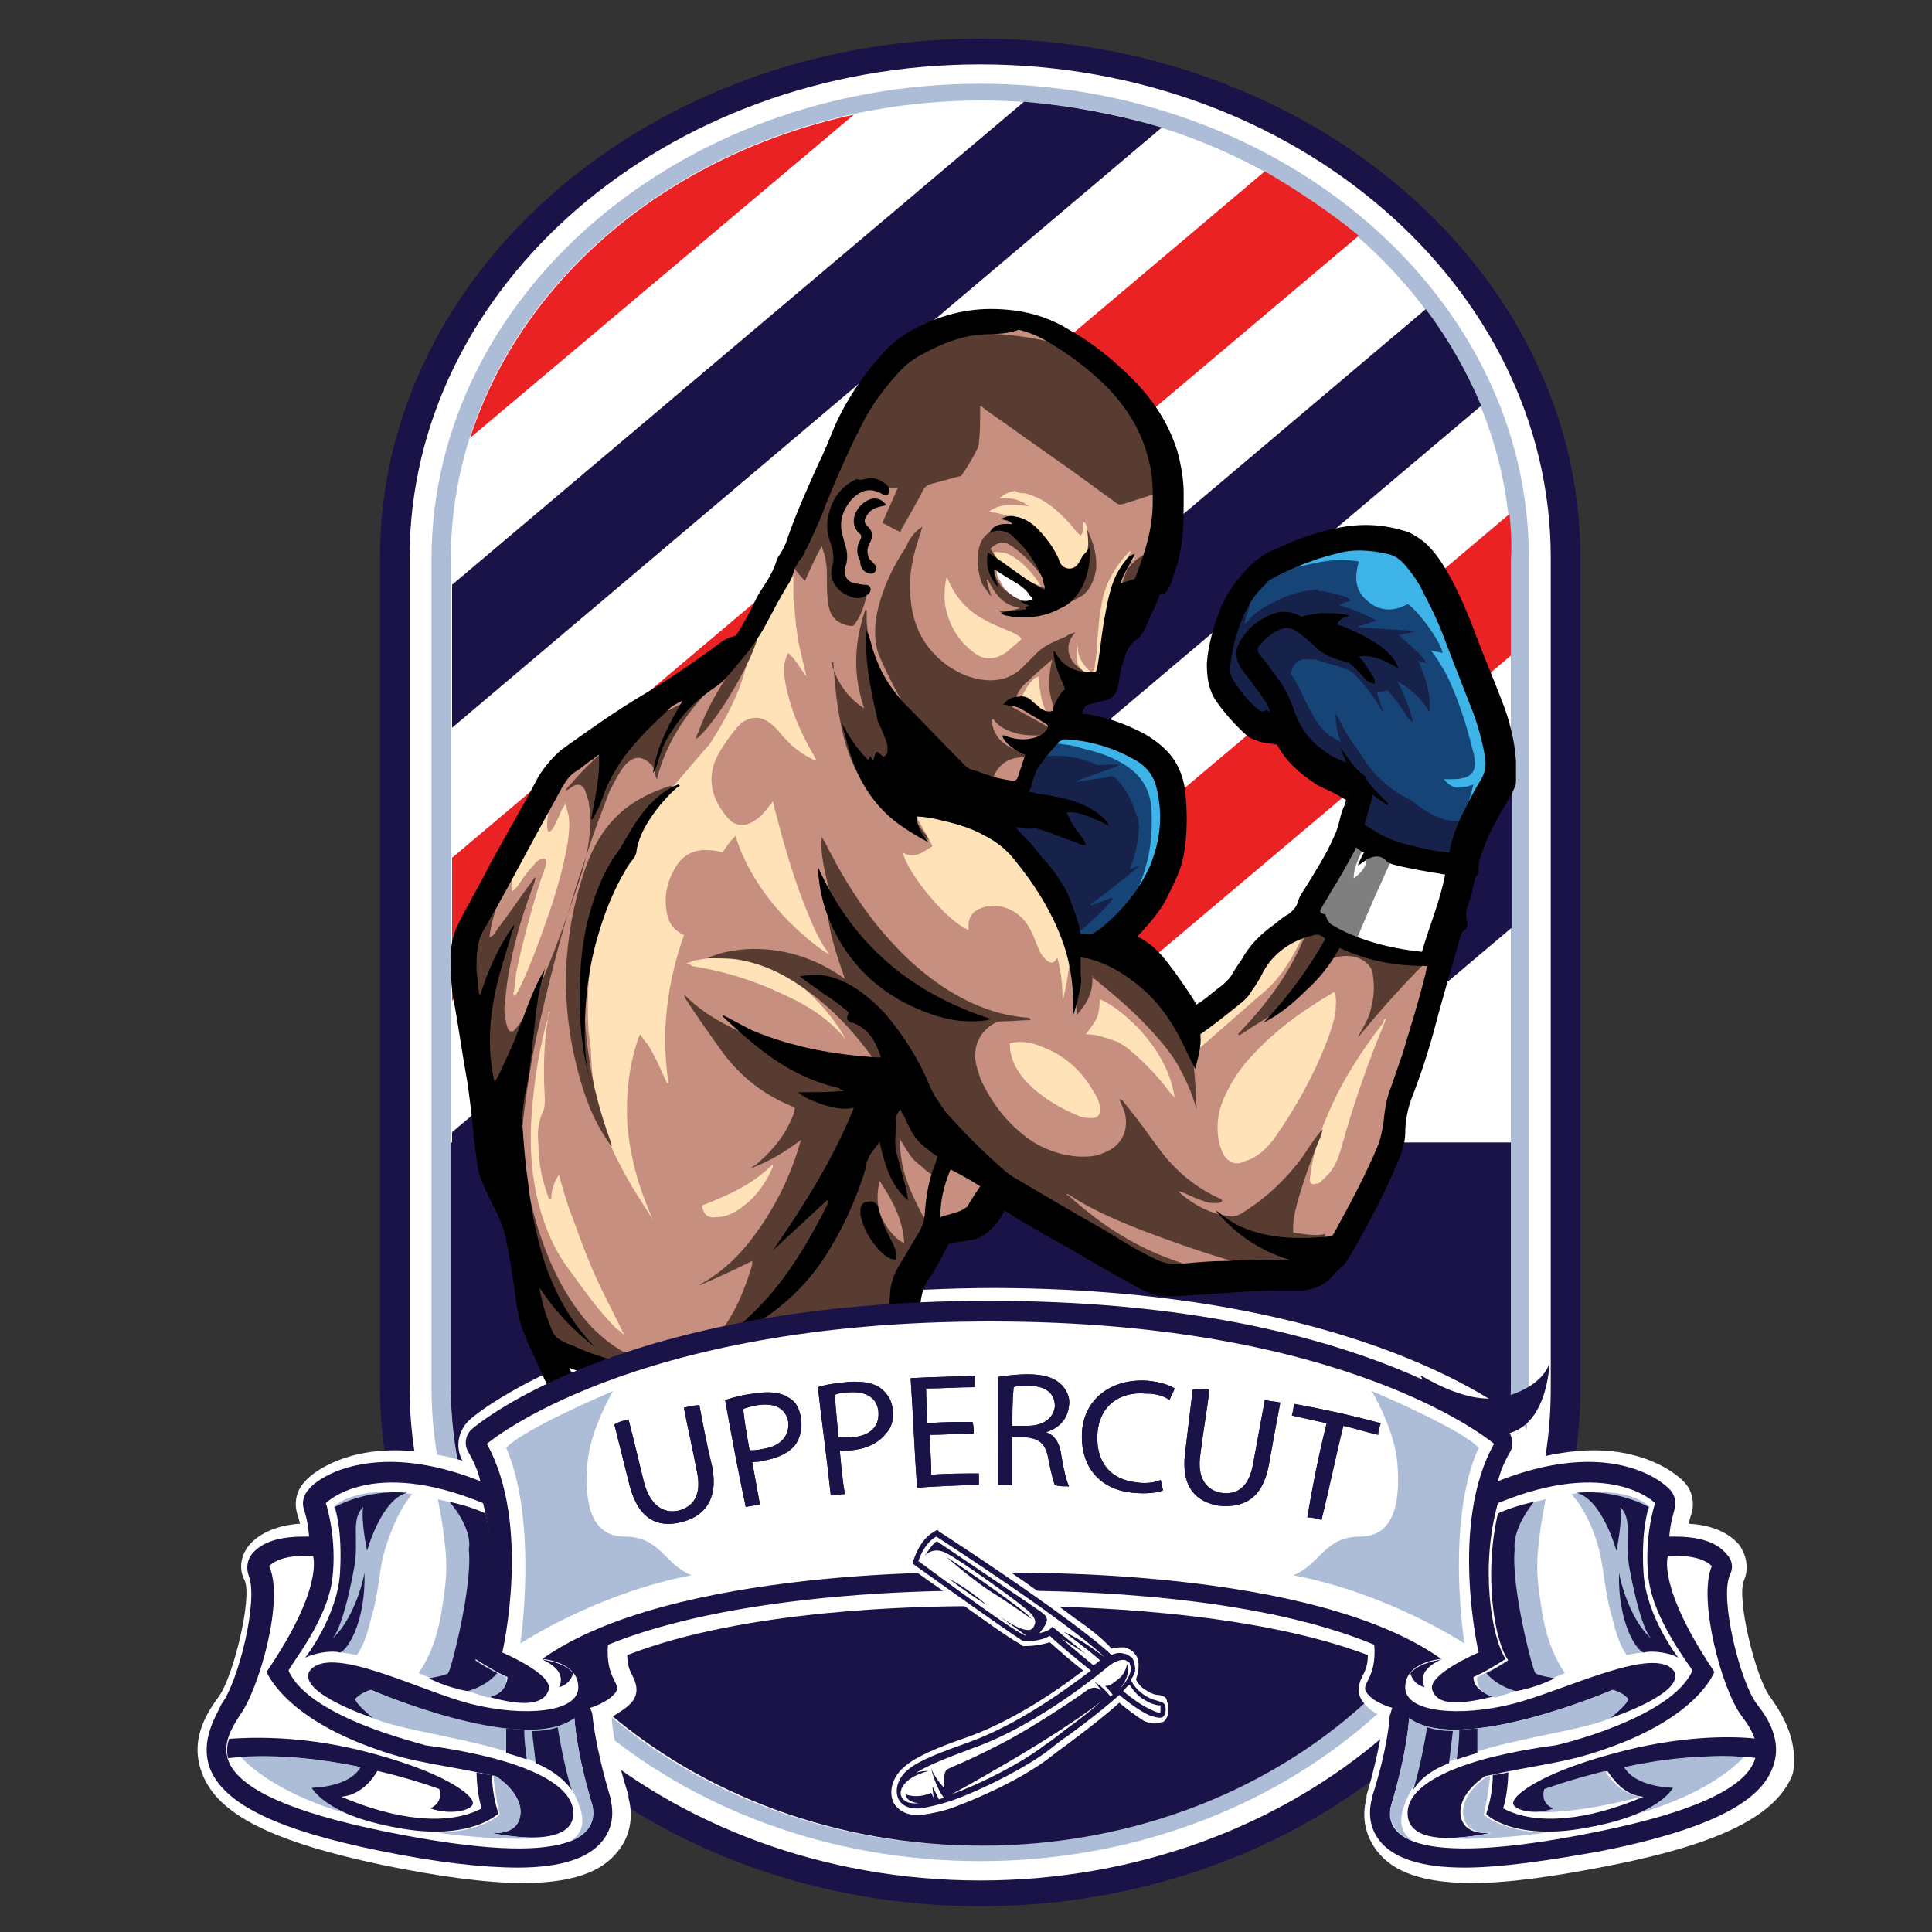 <?xml version="1.0" encoding="utf-8"?>
<!-- Generator: Adobe Illustrator 24.1.0, SVG Export Plug-In . SVG Version: 6.00 Build 0)  -->
<svg version="1.1" id="Ebene_1" xmlns="http://www.w3.org/2000/svg" xmlns:xlink="http://www.w3.org/1999/xlink" x="0px" y="0px"
	 width="150px" height="150px" viewBox="0 0 150 150" style="enable-background:new 0 0 150 150;" xml:space="preserve">
<rect x="0" y="0" width="150" height="150" fill="#333333" stroke="none"/>
<style type="text/css">
	.st0{fill-rule:evenodd;clip-rule:evenodd;fill:#FFFFFF;}
	.st1{fill:#191347;}
	.st2{fill:#FFFFFF;}
	.st3{fill:#ADBDD7;}
	.st4{fill:#EB2224;}
	.st5{fill:#C68F80;}
	.st6{fill:#164476;}
	.st7{fill:#17224B;}
	.st8{fill:#3DB3E7;}
	.st9{fill:#FFE2B7;}
	.st10{fill:#593C31;}
	.st11{fill:#7F7F7F;}
	.st12{fill-rule:evenodd;clip-rule:evenodd;fill:#191347;}
</style>
<path class="st0" d="M92.9,133.4c0,0,1.1-0.1,0.7-0.6c-0.8-0.9-0.2-1.3,1.3-1.6c1.5-0.3,4-0.7,4.7-2.5c0.7-1.7,1-3.3,0.7-4.2
	c-0.3-0.9-0.6-0.2-1.4,1c-0.8,1.2-2,2.9-3.6,3.4c-1.6,0.6-5,1-5,1l0,4.1L92.9,133.4L92.9,133.4z"/>
<g>
	<path class="st1" d="M76.1,148c-25.7,0-46.6-18.1-46.6-40.3V43.3c0-22.2,20.9-40.3,46.6-40.3c25.7,0,46.6,18.1,46.6,40.3v64.4
		C122.8,129.9,101.8,148,76.1,148z"/>
	<path class="st2" d="M76.1,146c-24.4,0-44.3-17.2-44.3-38.3V43.3C31.8,22.2,51.7,5,76.1,5s44.3,17.2,44.3,38.3v64.4
		C120.5,128.8,100.6,146,76.1,146z"/>
	<path class="st3" d="M76.1,144.5c-23.5,0-42.6-16.5-42.6-36.8V43.3C33.6,23,52.7,6.5,76.1,6.5c23.5,0,42.6,16.5,42.6,36.8v64.4
		C118.7,128,99.6,144.5,76.1,144.5z"/>
	<path class="st2" d="M76,143.3c-22.7,0-41-15.9-41-35.5V43.4c0-19.6,18.5-35.6,41.2-35.6c22.7,0,41.1,16,41.1,35.6v64.4
		C117.4,127.4,98.7,143.3,76,143.3z"/>
	<g>
		<path class="st1" d="M79.5,7.9L35.1,45.4v11.1L90.2,9.9C86.8,8.9,83.2,8.2,79.5,7.9z"/>
		<path class="st4" d="M117.2,39.9l-78.7,66.4l6.4,5.7l72.4-61.1v-7.4C117.4,42.2,117.3,41,117.2,39.9z"/>
		<polygon class="st1" points="59.2,121.1 117.4,72 117.4,60.9 52.8,115.5 		"/>
		<path class="st1" d="M110.7,24L35.1,87.9V99L115,31.5C113.9,28.9,112.5,26.4,110.7,24z"/>
		<path class="st4" d="M36.5,34L66.3,8.9C51.9,12,40.5,21.6,36.5,34z"/>
		<path class="st4" d="M98.2,13.3L35.1,66.6v11.1l70.4-59.4C103.3,16.5,100.8,14.8,98.2,13.3z"/>
	</g>
	<path class="st1" d="M35,88.7v19c0,19.6,18.5,35.6,41.2,35.6c22.7,0,41.1-16,41.1-35.6v-19H35z"/>
	<path class="st2" d="M137.4,131.7c-1.1-1.5-2.6-7.6-2-9c0.4-0.9,0.2-2-0.4-2.8c-0.9-1-2.2-1.5-3.9-1.6c0.1-0.4,0.2-0.7,0.2-0.7
		c0.3-0.9,0.1-1.9-0.6-2.6c-0.4-0.4-2.6-2.4-7-2.4c-1.6,0-3.3,0.3-5.2,0.8c0.6-1.1,0.3-2.4-0.6-3.2c-0.5-0.4-12.1-10.1-40.6-10.2
		c0,0,0,0,0,0c0,0-0.2,0-0.2,0c-28.5,0.1-40.2,9.8-40.6,10.2c-0.9,0.8-1.2,2.1-0.6,3.2c-1.8-0.5-3.6-0.8-5.2-0.8c-4.5,0-6.7,2-7,2.4
		c-0.7,0.7-0.9,1.7-0.6,2.6c0,0,0.1,0.3,0.2,0.7c-1.7,0.1-3.1,0.7-3.9,1.6c-0.7,0.8-0.9,1.9-0.4,2.8c0.6,1.4-0.9,7.5-2,9
		c-0.7,1-2.4,3.2-1.3,6c1.2,3.2,5.5,5.3,14,7.1c4.4,0.9,8.1,1.4,10.9,1.4c3.7,0,6.1-0.8,7.4-2.5c0.9-1.1,1.2-2.6,0.8-4.1
		c0-0.1,0-0.1,0-0.2c-1.1-3.4-1.3-5.6-1.3-6.1c0.5-0.3,1.2-0.7,1.6-1.2c0.6-0.8,0.2-1.6,0-2c-0.2-0.4-0.4-0.8-0.4-1.6
		c9.2-3.6,22.9-3.8,27-3.8h3.5c4.1,0,17.8,0.3,27,3.8c0,0.8-0.2,1.2-0.4,1.6c-0.2,0.4-0.6,1.2,0,2c0.4,0.6,1.1,1,1.6,1.2
		c0,0.4-0.3,2.7-1.3,6.1c0,0.1,0,0.1,0,0.2c-0.4,1.5-0.1,2.9,0.8,4.1c1.3,1.7,3.7,2.5,7.4,2.5c2.8,0,6.4-0.5,10.9-1.4
		c8.5-1.7,12.8-3.9,14-7.1C139.7,134.9,138.1,132.7,137.4,131.7z"/>
	<path class="st1" d="M120.3,105.8c0,0-0.3,1.7-3.3,2.6c-3,0.9-6.7-1.7-6.7-1.6s2.2,4.7,6,4.6C120.2,111.3,120.3,105.8,120.3,105.8z
		"/>
	<g>
		<g>
			<path class="st5" d="M86.5,73c0.2,0.1,0.3,0.1,0.4,0.2c0.9,0.2,1.7,0.7,2.3,1.4c0.9,0.9,1.5,2,2.2,3c0.3,0.5,0.7,1,1.1,1.5
				c0,0.1,0.1,0.1,0.1,0.2c0.1-0.1,0.2-0.1,0.2-0.1c0.8-0.7,1.7-1.3,2.5-2c0.4-0.3,0.7-0.6,0.9-1c0.4-0.6,0.7-1.3,1.2-1.9
				c0.6-0.9,1.4-1.6,2.3-2.3c0.5-0.4,1-0.8,1.4-1.3c0.1-0.1,0.2-0.2,0.2-0.3c0.1-0.6,0.5-1.1,0.8-1.6c0.7-1.2,1.5-2.4,2.1-3.7
				c0.2-0.4,0.3-0.8,0.4-1.2c0.1-0.4,0.3-0.8,0.4-1.2c0.3-0.9,0.3-1-0.6-1.7c-0.4-0.3-0.8-0.4-1.3-0.6c-1.6-0.7-2.8-1.8-3.6-3.4
				c0-0.1-0.1-0.1-0.1-0.2c0,0,0,0-0.1-0.1c-0.1,0-0.2,0.1-0.2,0.1c-0.1,0-0.2,0.1-0.3,0.1c-0.5-0.2-1.1-0.1-1.6-0.4
				c-0.1,0-0.2-0.1-0.2-0.2c-0.9-0.9-1.7-1.8-2.3-2.9c-0.3-0.5-0.4-1.1-0.3-1.8c0.2-1.4,0.5-2.7,1-4.1c0.5-1.3,1.3-2.4,2.3-3.3
				c0.4-0.3,0.9-0.6,1.4-0.8c1.6-0.8,3.2-1.4,4.9-1.7c1.6-0.3,3.2-0.2,4.8,0.3c0.8,0.2,1.3,0.8,1.8,1.4c0.8,1.1,1.5,2.4,2,3.6
				c0.8,1.8,1.5,3.6,2.2,5.4c0.4,1.1,0.8,2.2,1.2,3.3c0.4,1.2,0.7,2.5,0.8,3.7c0.1,0.6-0.1,1.1-0.4,1.6c-0.7,1.2-1.5,2.3-2,3.6
				c-0.3,0.6-0.5,1.3-0.7,2c0.1,0.4-0.1,0.7-0.2,1.1c-0.2,0.8-0.5,1.7-0.7,2.5c-0.1,0.3-0.1,0.6-0.2,0.9c0,0.1,0.1,0.2,0.1,0.3
				c-0.1,0.1-0.2,0.3-0.3,0.4c-0.5,1.7-0.9,3.4-1.4,5c-0.7,2.4-1.3,4.9-2.2,7.3c-0.4,1-0.7,2.1-0.7,3.2c0,0.8-0.3,1.6-0.6,2.3
				c-0.9,2.1-1.9,4.2-3.1,6.2c-0.2,0.4-0.5,0.9-0.8,1.3c-0.1,0.2-0.2,0.3-0.3,0.4c-0.4,0.2-0.6,0.6-0.9,0.9c-0.4,0.4-1,0.5-1.5,0.6
				c-0.4,0.1-0.8,0.1-1.2,0.1c-1.3,0-2.7,0-4,0.1c-1.5,0.1-2.9,0.2-4.4,0.3c-0.8,0.1-1.5,0-2.2-0.4c-1.4-0.6-2.7-1.4-4.1-2.2
				c-1.6-1-3.3-1.9-4.9-2.9c-0.8-0.5-1.6-1-2.4-1.4c-0.4-0.2-0.4-0.2-0.6,0.2c-0.2,0.4-0.4,0.8-0.6,1.1c-0.3,0.5-0.8,0.9-1.4,1.1
				c-0.3,0.1-0.5,0.2-0.8,0.2c-0.4,0.1-0.7,0.2-1.1,0.1c-0.2,0-0.3,0-0.4,0.2c-0.5,1.2-1.2,2.3-1.8,3.4c-0.4,0.7-0.5,1.4-0.5,2.2
				c0,1.3,0,2.6,0,4c0,0.4,0,0.9,0,1.3c0,0.2,0,0.4,0.3,0.5c0.2,0.1,0.3,0.4,0.3,0.6c-0.2,1.1-0.7,2.2-1.6,3c-1.1,1.1-2.5,1.8-4,2.3
				c-1,0.3-2,0.5-3,0.7c-1.2,0.2-2.4,0.5-3.6,0.5c-1.9,0.1-3.9,0-5.8-0.2c-1.2-0.2-2.4-0.4-3.6-0.8c-1.2-0.4-2.2-0.9-3.2-1.6
				c-0.6-0.5-1.1-1.1-1.3-1.8c0-0.1-0.1-0.2-0.1-0.3c-0.9-1.3-1.6-2.7-2.3-4.1c-0.4-0.8-0.7-1.7-1.1-2.5c-0.4-0.9-0.5-1.9-0.7-2.9
				c-0.2-1.2-0.3-2.4-0.5-3.6c-0.2-1.3-0.8-2.5-1.4-3.7c-0.4-0.8-0.8-1.6-1-2.5c-0.1-0.7-0.2-1.5-0.3-2.2c-0.1-1.5-0.3-3-0.6-4.4
				c-0.4-2.2-0.7-4.4-1.1-6.6c-0.1-0.7-0.1-1.3-0.2-2c0-1.1,0.1-2.1,0.7-3.1c0.8-1.5,1.7-3.1,2.5-4.6c1.2-2.2,2.5-4.5,3.7-6.7
				c0.3-0.6,0.7-1.1,1.3-1.5c2.3-1.7,4.7-3.3,7.2-4.7c1.6-1,3.2-2.1,4.7-3.2c0.3-0.2,0.6-0.4,0.9-0.6c0.2-0.1,0.4-0.2,0.6-0.2
				c0.3,0,0.4-0.2,0.5-0.4c0.6-0.9,1.2-1.9,1.6-2.9c0.2-0.4,0.4-0.7,0.6-1.1c0.4-0.6,0.8-1.2,1-1.9c0.1-0.2,0.2-0.5,0.4-0.7
				c0.2-0.2,0.3-0.5,0.4-0.7c0.7-2.1,1.5-4,2.4-6c0.4-1,0.8-2,1.3-3c0.9-2,2.1-3.8,3.5-5.5c0.7-0.8,1.5-1.3,2.4-1.8
				c1.3-0.7,2.7-1.3,4.3-1.4c1.2-0.1,2.3-0.1,3.5,0.2c1.4,0.3,2.6,0.9,3.8,1.6c2.3,1.3,4.2,3,5.7,5.1c1.2,1.7,2,3.7,2.2,5.8
				c0.2,2,0.1,4-0.5,6c-0.1,0.4-0.3,0.9-0.4,1.3c-0.1,0.2-0.3,0.4-0.4,0.6c-0.2,0.2-0.3,0.5-0.4,0.7c-0.4,0.8-0.7,1.6-1.1,2.4
				c-0.1,0.2-0.2,0.3-0.3,0.5c0,0.1-0.1,0.1-0.2,0.1c-0.6,0.5-0.9,1.1-1.1,1.9c-0.2,0.6-0.3,1.3-0.4,1.9c-0.1,0.5-0.2,0.6-0.7,0.7
				c-0.4,0.1-0.8,0.2-1.2,0.3c-0.3,0.1-0.5,0.2-0.6,0.5c-0.2,0.3-0.3,0.6-0.5,1c-0.2,0.5,0.1,0.9,0.7,0.9c1.8,0.2,3.5,0.8,5.1,1.7
				c1.2,0.7,2,1.8,2.2,3.2c0.3,1.6,0.3,3.2-0.1,4.7C90.8,67,90.3,68,89.8,69c-0.7,1.4-1.7,2.5-2.8,3.5C86.9,72.7,86.7,72.8,86.5,73z
				 M74.6,60.9c0-0.1-0.1-0.2-0.2-0.3c-0.5-0.5-1.1-0.9-1.6-1.4c-0.2-0.2-0.3-0.2-0.4,0c-0.2,0.3-0.5,0.6-0.7,1
				c-0.3,0.4-0.5,0.9-0.8,1.3c-0.1,0.3-0.1,0.4,0.2,0.4c0.2,0,0.4,0.1,0.6,0.1c0.9,0.2,1.7,0.3,2.6,0.5c0.2,0,0.3,0,0.3-0.2
				C74.5,61.9,74.4,61.4,74.6,60.9z"/>
		</g>
		<g>
			<path class="st6" d="M113.2,69c-0.5,0-1,0-1.4,0c0,0-0.1,0-0.1,0c-0.4,0-2.4-0.7-2.7-0.8c-0.1-0.1-0.3-0.1-0.4-0.2c0,0,0,0,0,0
				c-0.3-0.1-0.6-0.1-0.8-0.3c-0.6-0.5-1.4-0.6-2-1.2c-0.1-0.1-0.3-0.2-0.4-0.3c-0.3-0.2-0.6-0.5-0.9-0.8c-0.1-0.1-0.1-0.2-0.1-0.4
				c0.3-0.9,0.5-1.7,0.8-2.6c0.1-0.4,0-0.7-0.3-0.9c-0.4-0.3-0.8-0.6-1.3-0.7c-1.1-0.4-2-1.1-2.8-1.9c-0.5-0.5-0.9-1-1.1-1.6
				c-0.1-0.1-0.1-0.3-0.2-0.4c-0.8,0.2-1.4,0-2.1-0.2c-0.2-0.1-0.3-0.2-0.5-0.3c-0.6-0.6-1.2-1.3-1.7-2c-0.7-0.9-1-1.9-0.7-3.1
				c0.3-1.4,0.6-2.8,1.3-4.2c0.2-0.4,0.5-0.9,0.8-1.3c0.2-0.3,0.5-0.6,0.7-0.8c0.4-0.5,0.9-0.8,1.4-1.1c1.7-0.8,3.5-1.6,5.3-2
				c1.5-0.3,2.9-0.2,4.4,0.2c0.4,0.1,0.8,0.4,1.2,0.6c0.6,0.4,1.1,0.9,1.5,1.5c0.6,1,1.2,2,1.6,3.1c0.8,1.8,1.5,3.7,2.2,5.6
				c0.7,1.7,1.3,3.5,1.7,5.3c0.1,0.6,0.2,1.1,0.3,1.7c0.1,0.6-0.1,1.1-0.4,1.6c-0.7,1.2-1.5,2.3-2,3.6c-0.3,0.7-0.5,1.3-0.7,2
				c0,0.1,0,0.2,0,0.3c0,0.1,0,0.3-0.1,0.4c-0.2,0.3-0.2,0.7-0.3,1C113.2,68.7,113.2,68.8,113.2,69z"/>
			<path class="st6" d="M87.3,71.1c0.3,0.8,0.1,1.4-0.7,1.8c0.1,0.1,0.1,0.2,0.2,0.3c-0.6,0.7-2,1-2.9,0.1c-0.4-0.4-0.7-0.9-1.1-1.4
				c-0.2-0.2-0.3-0.5-0.4-0.7c-0.3-0.5-0.6-1-1-1.5c-0.2-0.3-0.4-0.6-0.7-0.9c-0.3-0.4-0.7-0.9-1-1.3c-0.4-0.4-0.8-0.8-1.1-1.2
				c-0.4-0.5-0.7-1-0.9-1.6c-0.5-1-0.2-2.1,0.5-2.8c0.4-0.4,0.7-0.9,1.1-1.4c0.3-0.4,0.4-0.8,0.7-1.2c0-0.1,0.1-0.1,0.1-0.2
				c0.2-0.3,1.6-1.4,1.9-1.6c0,0,0.1-0.1,0.1-0.1c0.7-0.2,1.4-0.3,2.1-0.5c0.2-0.1,0.5-0.1,0.7-0.1c0.4-0.1,0.9-0.1,1.3,0
				c0.9,0.3,1.8,0.6,2.5,1.1c0.1,0.1,0.2,0.1,0.2,0.2c0.3,0.3,0.6,0.6,0.9,0.9c0.1,0.1,0.3,0.3,0.3,0.5c0.3,0.5,0.5,0.9,0.7,1.4
				c0.2,0.4,0.2,0.9,0.2,1.4c0.1,1.2,0.1,2.4-0.2,3.6c-0.2,1.1-0.7,2.1-1.2,3.1c-0.3,0.5-0.6,1-0.9,1.5c-0.2,0.3-0.4,0.4-0.7,0.5
				C88,71,87.6,71,87.3,71.1z"/>
		</g>
		<g>
			<path class="st7" d="M102.8,45.9c0.3,0.1,0.6,0.1,0.8,0.2c0.4,0.1,0.9,0.2,1.3,0.5c-0.3,0.2-0.6,0.1-0.9,0.4c1,0.3,2,0.7,2.9,1.2
				c-0.5,0.1-0.9,0.3-1.4,0.4c0,0,0,0.1,0,0.1c1.5,0.1,3,0.2,4.5,0.3c-0.4,0.1-0.9,0.2-1.4,0.3c0.4,0.4,0.8,0.7,1.2,1.1
				c0.4,0.3,0.7,0.7,1,1.1c-0.2-0.1-0.4-0.1-0.7-0.2c0.6,1.3,1,2.6,0.9,4c-0.6-1-1.4-1.8-2.5-2.4c0.5,1,1,2.1,1.2,3.2
				c-0.2-0.2-0.5-0.4-0.6-0.7c-0.4-0.6-0.8-1.2-1.3-1.7c0,0-0.1-0.1-0.1-0.1c-0.3,0.1-0.5,0.1-0.8,0.2c0.2,0.5,0.3,1,0.5,1.4
				c0,0,0,0-0.1,0c0-0.1-0.1-0.1-0.1-0.2c-0.6-1-1.3-1.9-2.1-2.7c-0.3-0.3-0.7-0.4-1-0.5c-0.7-0.2-1.3-0.4-2-0.6c-0.1,0-0.1,0-0.2,0
				c-1-0.1-1.4,0.1-1.7,1.1c0.6,0.8,0.9,1.7,1.4,2.6c0.4,0.8,0.8,1.5,1.5,2.1c0.3,0.2,0.6,0.4,1,0.6c-0.1-0.4-0.3-0.7-0.3-1.1
				c-0.1-0.4-0.1-0.7-0.1-1.1c0.1,0.1,0.1,0.2,0.2,0.3c0.4,0.9,0.9,1.7,1.5,2.5c0.1,0.1,0.1,0.2,0.2,0.3c0.5,0.8,1,1.5,1.7,2.1
				c0.6,0.6,1.4,1.1,2.2,1.5c0.1,0.1,0.3,0.2,0.4,0.3c0.8,0.6,1.6,1.1,2.6,1.3c0.4,0.1,0.9,0,1.3,0c0.5,0,1-0.1,1.6-0.1
				c-0.2,0.5-0.4,0.9-0.6,1.3c-0.3,0.7-0.5,1.3-0.7,2c0,0.1,0,0.2,0,0.2c0,0.2,0,0.4-0.1,0.5c-0.1,0.3-0.2,0.6-0.3,0.8
				c-0.1,0.3-0.1,0.3-0.4,0.3c-1-0.1-1.9-0.3-2.9-0.7c-0.5-0.2-1-0.4-1.5-0.5c-0.6-0.2-1.2-0.5-1.7-0.9c-0.6-0.4-1.2-0.9-1.8-1.3
				c-0.4-0.3-0.6-0.6-0.5-1.1c0-0.1,0-0.2,0-0.3c0.1-0.3,0.2-0.6,0.5-0.7c0.1,0,0.2-0.1,0.2-0.1c0.1-0.5,0.1-0.9,0.2-1.3
				c0-0.3,0-0.5-0.3-0.6c-0.7-0.4-1.4-0.8-2.1-1.1c-1.1-0.5-2-1.1-2.7-2.1c-0.4-0.6-0.8-1.2-1.2-1.7c0,0,0,0,0,0
				c-0.3,0.6-0.9,0.5-1.5,0.3c-0.5-0.2-0.8-0.6-1.1-1c-0.5-0.6-0.9-1.3-1.3-2c-0.1-0.2-0.3-0.5-0.4-0.7c-0.3-0.7-0.2-1.4-0.2-2.1
				c0-1,0.4-1.8,0.8-2.6c0.3-0.5,0.8-1,1.3-1.3c-0.1,0.3-0.2,0.5-0.3,0.8c-0.1,0.2-0.1,0.5-0.2,0.7c0,0,0,0,0.1,0
				c0.1-0.1,0.1-0.1,0.2-0.2c0.5-0.6,1.1-1,1.7-1.3c1.1-0.6,2.2-1,3.4-1.1c0.1,0,0.2,0,0.3-0.1C102.2,45.9,102.5,45.9,102.8,45.9z
				 M97,50.8c0.4-0.4,0.7-0.6,0.9-1.1c0-0.1,0.1-0.2,0.2-0.2c0.5-0.5,1.1-1.1,1.9-1.2c0,0,0,0,0.1-0.1c-0.2,0-0.3,0.1-0.5,0.1
				c-0.6,0.2-1,0.5-1.5,0.8C97.4,49.5,97.2,50.1,97,50.8z M97.1,51.5c-0.2,0.3-0.1,0.6,0,0.8c0.3,0.5,0.6,0.9,0.8,1.4
				c0.2,0.3,0.4,0.6,0.6,0.9c-0.1-0.5-0.3-1-0.6-1.3c-0.1-0.1-0.2-0.3-0.3-0.5C97.5,52.5,97.3,52,97.1,51.5z M101,48.3
				c0.1,0,0.1,0.1,0.1,0.1c0.6,0,1.1,0,1.7-0.1C102.6,48.1,101.5,48.1,101,48.3z"/>
			<path class="st7" d="M80.1,59.8c-0.2-0.1-0.2-0.2-0.1-0.4c0.2-0.3,0.4-0.6,0.8-0.9c0.1,0.2,0.3,0.3,0.6,0.2
				c1.2-0.1,2.4,0.1,3.6,0.6c0.1,0.1,0.3,0.1,0.5,0.1c0.5,0,0.9-0.1,1.4,0c-1.1,0.5-2.3,0.8-3.4,1.3c0.7-0.1,1.4-0.2,2.1-0.3
				c0.1,0,0.2,0,0.4-0.1c0.3-0.1,0.6,0,0.8,0.3c0.7,0.8,1.1,1.6,1.4,2.6c0.1,0.2,0.2,0.5,0.2,0.7c0.1,0.2,0,0.6,0,0.8
				c-0.1,0.9-0.3,1.8-0.6,2.6c0,0,0,0.1-0.1,0.2c0.3-0.1,0.5-0.2,0.7-0.3c0,0,0,0,0,0.1c-1.2,1-2.5,2-3.7,2.9c0,0,0,0,0,0.1
				c0.5-0.2,1.1-0.4,1.6-0.6c0,0,0,0,0.1,0.1c-0.3,0.4-0.7,0.8-1,1.1c-0.4,0.4-0.9,0.8-1.3,1.2c0,0-0.1,0.1-0.2,0.1
				c-0.4,0.3-0.5,0.2-0.8-0.1c-0.1-0.1-0.1-0.1-0.1-0.2c-0.3-0.5-0.6-0.9-0.8-1.4c-0.3-0.4-0.5-0.9-0.8-1.3
				c-0.2-0.2-0.4-0.4-0.6-0.7c-0.2-0.3-0.5-0.6-0.7-0.9c-0.3-0.4-0.7-0.8-1-1.1c-0.3-0.3-1.3-1.8-1.4-2.3c-0.1-0.3-0.1-0.7-0.1-1.1
				c0-0.2,0-0.4,0.3-0.4c0,0,0.1-0.1,0.1-0.1c0.1-0.7,0.6-1.1,1-1.6c0.2-0.2,0.3-0.4,0.5-0.7C79.5,60.3,79.7,60,80.1,59.8z"/>
		</g>
		<g>
			<path class="st8" d="M114.8,63.8c-0.4,0-0.7,0.1-1.1,0.1c0.2-1,0.4-2,0.7-3c-0.8,0.3-1.6,0.5-2.3-0.4c0.2,0,0.3,0,0.4,0
				c0.4,0,0.8,0,1.1-0.1c0.6-0.1,1-0.6,0.9-1.3c0-0.3-0.1-0.7-0.2-1c-0.4-1.7-1-3.5-1.7-5.1c-0.2-0.4-0.4-0.9-0.7-1.3
				c-0.2-0.4-0.5-0.8-0.8-1.2c0.3,0.1,0.6,0.1,0.9,0.2c-0.1-0.8-1.8-3.2-2.7-3.8c-1.1,0.6-2.2,0.6-3.2-0.3c-0.8-0.7-1-1.6-0.6-3
				c-1.6-0.3-3.1,0-4.6,0.4c0,0,0-0.1,0-0.1c0.5-0.2,0.9-0.3,1.4-0.5c-0.5,0-1,0.1-1.6,0c0.1-0.2,0.3-0.3,0.4-0.4
				c0.6-0.3,1.3-0.4,2-0.6c1.2-0.3,2.5-0.4,3.8-0.3c0.2,0,0.4,0,0.5-0.1c0.9-0.2,1.6,0.1,2.3,0.7c0.1,0.1,0.3,0.2,0.4,0.2
				c0.3,0,0.4,0.2,0.6,0.4c0.8,1.1,1.4,2.3,2,3.6c0.7,1.8,1.5,3.6,2.2,5.4c0.4,1.1,0.8,2.2,1.2,3.3c0.4,1.2,0.7,2.5,0.8,3.8
				c0.1,0.6,0,1.1-0.3,1.6C115.9,62.1,115.4,62.9,114.8,63.8z"/>
			<path class="st8" d="M81.9,57.7c0.1-0.5,0.1-0.9,0.1-1.4c0.1,0,0.1,0,0.1,0c0.9,0.2,1.8,0.4,2.7,0.6c0.4,0.1,0.8,0.2,1.2,0.4
				c1.1,0.4,2.1,0.9,3,1.6c1.5,1.1,2,2.6,1.8,4.3c-0.1,1.1-0.5,2-0.9,3c-0.4,0.8-0.8,1.6-1.3,2.5c0,0.1-0.1,0.2-0.2,0.2
				c0-0.1,0.1-0.2,0.1-0.3c0.8-1.9,1-3.8,0.9-5.8c-0.1-1.4-0.7-2.5-1.9-3.3c-1-0.7-2.2-1.1-3.5-1.4C83.5,57.9,82.7,57.8,81.9,57.7z"
				/>
			<path class="st8" d="M100.4,44.2c-0.1,0-0.2,0.1-0.3,0.1c0,0,0,0,0,0C100.3,44.2,100.3,44.2,100.4,44.2
				C100.4,44.2,100.4,44.2,100.4,44.2z"/>
		</g>
		<g>
			<path class="st9" d="M79.6,38.3c1.5,0.4,2.5,1.3,3.5,2.4c0.2,0.2,0.3,0.4,0.5,0.6c0.1,0.1,0.2,0.2,0.3,0.3
				c0.3-0.4,0.1-0.7,0.2-1.1c0.1,0.1,0.2,0.1,0.2,0.2c0.2,0.5,0.3,1,0.2,1.5c-0.1,0.6-0.2,1.1-0.4,1.6c0,0.1-0.1,0.2-0.1,0.2
				c0,0.5-0.4,0.7-0.8,0.9c-0.4-0.1-0.7-0.3-1-0.6c-0.5-0.4-0.8-1-1-1.6c-0.6-1.4-1.6-2.3-3.1-2.7c-0.3-0.1-0.5-0.1-0.8-0.2
				c-0.1,0-0.3,0-0.5-0.1c1-0.7,2.1-0.5,3.1-0.4c-0.7-0.5-1.4-0.7-2.3-0.6c0.4-0.4,0.8-0.5,1.2-0.6C79.1,38.3,79.3,38.3,79.6,38.3z"
				/>
			<path class="st9" d="M53.1,72.6c-1.3,3.7-1.8,7.5-1.2,11.5c0,0-0.1,0-0.1,0c-0.1-0.1-0.1-0.3-0.2-0.4c-0.4-0.9-0.8-1.8-1.3-2.6
				c-0.2-0.2-0.4-0.5-0.6-0.8c-0.1,0.2-0.2,0.4-0.2,0.5c-0.7,2.1-0.9,4.2-0.8,6.4c0.2,2.6,0.9,5,1.9,7.3c0,0.1,0.1,0.1,0.1,0.2
				c0,0,0,0,0,0c0,0,0,0,0,0c-1.3-2-2.6-4-3.5-6.3c-0.8-2-1.2-4.1-1.3-6.3c0-0.7-0.1-1.3-0.2-2c-0.1-1.6-0.1-3.2,0.1-4.7
				c0.7-5.5,3-10.3,6.5-14.4c0.9-1,1.7-2,2.6-3c0.2-0.2,0.3-0.4,0.5-0.7c1-1.6,1.9-3.3,2.4-5.1c0.3-0.9,0.4-1.9,0.4-2.9
				c0-0.3,0.1-0.5,0.3-0.7c0.2-0.2,0.4-0.4,0.7-0.6c0.4-0.3,0.7-0.7,1-1.2c0.4-0.7,0.9-1.4,1.4-2.1c0,0.4,0,0.9,0,1.3
				c0,0.4,0,0.9,0.1,1.3c0,0.4,0.1,0.9,0.1,1.3c0.1,0.4,0.1,0.9,0.2,1.3c0.1,0.4,0.2,0.9,0.3,1.3c0.1,0.4,0.2,0.8,0.3,1.3
				c-0.5-0.6-0.8-1.3-1.4-1.8C61,51,61,51.3,60.9,51.5c-0.1,0.9,0.1,1.7,0.3,2.5c0.4,1.6,1.1,3.1,1.9,4.5c0.1,0.1,0.1,0.3,0.3,0.5
				C63.2,59,63.1,59,63,58.9c-0.6-0.3-1.2-0.7-1.7-1.2c-0.3-0.3-0.6-0.6-0.9-1c-0.3-0.3-0.6-0.6-1-0.8c-0.6-0.3-1.2-0.2-1.8,0.2
				c-0.1,0.1-0.3,0.3-0.4,0.4c-0.5,0.6-1,1.3-1.4,2c-1,1.8-0.6,3.5,0.7,5c0.6,0.7,1.4,0.7,2.1,0.2c0.5-0.3,0.8-0.7,1.1-1.1
				c0.1-0.1,0.2-0.2,0.3-0.4c0.1,0.3,0.1,0.5,0.2,0.8c0.7,2.7,1.5,5.5,2.6,8.1c0.4,1,0.9,2.1,1.6,3c-0.5-0.2-2-1.4-3.1-2.5
				c-0.9-0.9-1.8-2-2.5-3.1c-0.7-1.1-1.3-2.3-1.7-3.6c-0.4,0.4-0.7,0.8-1,1.3C55.6,66,55,66,54.5,66c-0.8,0.1-1.4,0.4-1.9,1.1
				c-0.8,1.2-1.1,2.5-0.8,3.9C52,71.8,52.3,72.2,53.1,72.6z"/>
			<path class="st9" d="M82.5,77.7c0-1.1-0.1-2.2-0.4-3.3c0,0-0.1,0-0.1,0.1c-0.2,0.3-0.4,0.3-0.7,0.1c-0.2-0.2-0.4-0.4-0.5-0.6
				c-0.2-0.4-0.4-0.9-0.6-1.4c-0.3-0.7-0.7-1.3-1.3-1.7c-0.7-0.5-1.6-0.7-2.4-0.5c-0.7,0.2-1.2,0.5-1.3,1.3c0,0.2,0,0.3,0,0.5
				c-1.6-0.6-4.7-4.3-5.1-6c0.9,0.5,1.5,0,2.3-0.5c-0.1-0.2-0.2-0.4-0.3-0.6c-0.3-0.5-0.5-0.9-0.8-1.4c-0.1-0.3-0.2-0.5-0.3-0.9
				c0.2,0,0.4-0.1,0.5-0.1c0.9-0.1,1.7,0.1,2.5,0.3c2.3,0.6,4.4,1.7,6.2,3.4c1.7,1.5,2.6,3.5,2.8,5.7c0.2,1.8,0,3.5-0.4,5.2
				C82.6,77.5,82.5,77.6,82.5,77.7z"/>
			<path class="st9" d="M103.6,77c0.2,0.5,0.1,1,0.1,1.4c-0.1,0.9-0.4,1.7-0.7,2.5c-1,2.6-2.4,5.1-4,7.4c-0.5,0.7-1.1,1.3-1.9,1.7
				c-0.3,0.1-0.6,0.2-0.8,0.3c-0.5,0.1-0.9-0.1-1.2-0.5c-0.2-0.3-0.3-0.6-0.4-0.9c-0.3-1.2-0.2-2.4,0.3-3.6c0.5-1.1,1.1-2.1,1.9-3
				c1.5-1.7,3.2-3.1,5.1-4.3C102.4,77.7,103,77.4,103.6,77z"/>
			<path class="st9" d="M42.6,78.6c-0.1,0.5-0.1,0.9-0.2,1.4c-0.2,1.8-0.2,3.5-0.1,5.3c0,0.3,0,0.6-0.1,0.9
				c-0.4,0.8-0.5,1.7-0.4,2.6c0,1.5,0.3,2.9,0.8,4.2c0,0.1,0,0.1,0.1,0.1c0,0,0,0,0.1,0c0-0.7,0.2-1.3,0.6-1.9
				c0.3,1.1,0.6,2.2,1,3.2c0.4,1.1,0.8,2.2,1.2,3.2c0.4,1,0.9,2.1,1.4,3.1c0.5,1,1,2,1.5,3c-0.2-0.2-0.4-0.4-0.6-0.5
				c-1-1-1.8-2-2.6-3.1c-0.4-0.5-0.7-1-1.1-1.5c-1.2-1.6-1.9-3.3-2.4-5.2c-0.6-2.4-0.7-4.8-0.5-7.2c0.2-2.5,0.6-5,1.3-7.4
				c0-0.1,0.1-0.2,0.1-0.3C42.5,78.7,42.5,78.7,42.6,78.6C42.5,78.6,42.6,78.6,42.6,78.6z"/>
			<path class="st9" d="M43.8,62.3c0.1,0.2,0.2,0.3,0.2,0.5c0.3,0.8,0.2,1.6,0.1,2.5c-0.3,1.8-0.8,3.6-1.4,5.4c-0.7,2-1.4,4-2.3,5.9
				c-0.1,0.2-0.2,0.4-0.4,0.7c0,0-0.1,0-0.1,0c0-0.1-0.1-0.2,0-0.3c0.1-0.5,0.1-1.1,0.2-1.6c0.5-2.3,1.1-4.6,1.8-6.8
				c0.1-0.4,0.3-0.8,0.4-1.2c0.1-0.2,0.1-0.3,0.1-0.5c0-0.2-0.1-0.3-0.4-0.2c-0.2,0.1-0.4,0.2-0.5,0.4c-0.4,0.4-0.8,0.9-1.1,1.4
				c-0.1,0.1-0.2,0.3-0.3,0.4c-0.1,0.1-0.2,0.2-0.3,0.3c-0.1-0.2-0.1-0.3-0.1-0.4c0.1-0.7,0.1-1.4,0.2-2.1c0-0.1,0.1-0.2,0.1-0.3
				c0.8-1.2,1.6-2.4,2.4-3.5c0,0,0.1-0.1,0.2-0.2c0,0.4-0.1,0.7-0.1,1c0,0.3-0.1,0.6,0.1,0.9c0.2-0.1,0.3-0.2,0.4-0.4
				c0.2-0.4,0.4-0.8,0.6-1.3c0.1-0.2,0.2-0.3,0.3-0.5C43.8,62.3,43.8,62.3,43.8,62.3z"/>
			<path class="st9" d="M78.4,81c0.8-0.2,1.6-0.1,2.3,0.2c2,0.7,3.4,2,4.4,3.9c0.2,0.3,0.3,0.7,0.3,1.1c0,0.4-0.2,0.6-0.6,0.6
				c-0.3,0-0.6,0-0.9-0.1c-1.5-0.6-2.9-1.4-4.1-2.6c-0.6-0.6-1.1-1.4-1.3-2.2C78.4,81.5,78.4,81.2,78.4,81z"/>
			<path class="st9" d="M107.6,79.1c0,0.1-0.1,0.2-0.1,0.3c-1.3,3.1-2.4,6.3-3.3,9.5c-0.2,0.8-0.5,1.6-1,2.2
				c-0.2,0.2-0.4,0.4-0.6,0.6c-0.1,0.1-0.2,0.2-0.4,0.2c-0.4,0.1-0.5,0-0.5-0.4c0.2-1.7,0.7-3.4,1.4-5c1.1-2.6,2.6-4.9,4.3-7.1
				C107.4,79.2,107.5,79.1,107.6,79.1C107.6,79.1,107.6,79.1,107.6,79.1z"/>
			<path class="st9" d="M101.1,72.8c-0.1,0.1-0.1,0.3-0.2,0.4c-0.8,1.6-1.7,3-3.1,4.1c-1.6,1.4-3.2,2.8-4.8,4.2
				c-0.1,0.1-0.2,0.2-0.4,0.3c0-0.2,0-0.4,0-0.5c0-0.4,0-0.8,0.2-1.2c0.2-0.3,0.5-0.5,0.8-0.8c0.8-0.8,1.5-1.5,2.3-2.3
				c0.4-0.4,0.7-1,1-1.5c0.8-1.4,2-2.4,3.6-2.8c0.1,0,0.2,0,0.3-0.1C100.9,72.8,101,72.8,101.1,72.8z"/>
			<path class="st9" d="M73.5,44.8c0,0.1,0.1,0.1,0.1,0.2c0.6,1.4,1.5,2.4,2.8,3.1c0.7,0.4,1.5,0.7,2.2,1c0.2,0.1,0.4,0.2,0.5,0.3
				c0.1,0,0.1,0.1,0.2,0.2c-0.1,0.1-0.1,0.2-0.2,0.2c-0.3,0.3-0.6,0.5-0.9,0.8c-1,0.7-1.9,0.7-2.8-0.1c-1.1-0.9-1.7-2-2-3.4
				C73.3,46.5,73.3,45.6,73.5,44.8z"/>
			<path class="st9" d="M84.3,80.3c1-1.3,1-1.4,1.1-2.7c0.7,0.2,2.3,1.4,3.4,2.7c1.2,1.4,2.1,3,2.4,4.9c-0.1-0.1-0.2-0.2-0.3-0.3
				c-0.9-1.2-1.9-2.3-3.1-3.3c-0.3-0.3-0.7-0.5-1-0.7C85.9,80.6,85.2,80.3,84.3,80.3z"/>
			<path class="st9" d="M53.3,74.8c0.2-0.1,0.4-0.1,0.5-0.2c3.2-0.7,6.1-0.1,8.6,2.1c1.2,1.1,2.3,2.3,3.1,3.7c0,0,0,0.1,0.1,0.2
				c-0.1,0-0.1,0-0.1-0.1c-1.3-1.5-2.9-2.5-4.7-3.3c-2.3-1.1-4.6-1.8-7.1-2.2C53.7,74.9,53.5,74.9,53.3,74.8
				C53.4,74.8,53.3,74.8,53.3,74.8z"/>
			<path class="st9" d="M83.7,50.1c-0.1,0.9,0.4,1.5,1,2.1c0.3-0.1,0.3-0.3,0.3-0.5c0.1-0.7,0.2-1.3,0.2-2c0.1-0.9,0.1-1.7,0.3-2.6
				c0.2-1.6,1-3,2.1-4.2c0,0,0.1-0.1,0.1-0.1c0,0,0,0,0.1,0c-0.1,0.3-0.3,0.5-0.4,0.8c0,0,0,0,0.1,0c0.2-0.1,0.5-0.3,0.7-0.4
				c0,0,0,0,0,0c-0.2,0.2-0.4,0.4-0.5,0.6c-0.7,0.9-1.1,2-1.3,3.1c-0.2,0.9-0.3,1.9-0.5,2.9c-0.1,0.7-0.2,1.4-0.3,2.1
				c-0.1,0.5-0.3,0.6-0.8,0.5c-0.6-0.1-1-0.5-1.2-1C83.6,51,83.5,50.6,83.7,50.1z"/>
			<path class="st9" d="M54.5,93.6c2-0.8,3.9-1.6,5.5-3.2c0,0.1,0,0.2,0,0.2c-0.6,1.4-1.5,2.6-2.8,3.4c-0.5,0.3-1,0.5-1.6,0.5
				C55,94.6,54.6,94.3,54.5,93.6z"/>
			<path class="st9" d="M81.8,55.9c-0.4,0.3-0.9,0.2-1.2-0.1c-0.3-0.3-0.7-0.5-1.1-0.7c-0.2-0.1-0.3-0.5-0.3-0.7
				c0.3-0.7,0.6-1.3,1.2-1.8c0.1,0,0.1,0,0.2-0.1C80.8,53.8,80.8,55.1,81.8,55.9z"/>
			<path class="st9" d="M80.9,45.9c-0.2-0.2-0.4-0.3-0.5-0.4c-1-0.7-2-1.3-3-2c-0.3-0.2-0.2-0.4-0.3-0.6c0.3-0.1,0.5,0,0.8,0
				c0.5,0.1,0.9,0.4,1.3,0.7c0.7,0.6,1.3,1.3,1.7,2.1C80.9,45.8,80.9,45.8,80.9,45.9z"/>
		</g>
		<g>
			<path class="st10" d="M38.7,69.9c-0.3,1-0.6,1.9-0.7,2.9c0.1-0.1,0.2-0.1,0.3-0.2c0.2-0.2,0.3-0.5,0.5-0.7
				c0.9-1.2,1.7-2.4,2.6-3.6c0-0.1,0.1-0.1,0.2-0.2c0,0.1-0.1,0.2-0.1,0.4c-0.8,2.1-1.5,4.3-1.9,6.5c-0.2,0.9-0.3,1.9-0.4,2.9
				c-0.1,0.5,0,1,0.1,1.5c0,0.1,0.1,0.3,0.1,0.4c0.1,0.3,0.4,0.4,0.6,0.1c0.2-0.2,0.4-0.5,0.6-0.8c0.4-0.7,0.7-1.4,1.1-2.1
				c1.3-2.8,2.3-5.8,3.3-8.7c0.4-1.2,0.7-2.5,0.8-3.7c0.1-0.8,0-1.6-0.1-2.4c-0.1-0.3-0.2-0.6-0.3-0.9c-0.2-0.4-0.6-0.5-1-0.2
				c-0.1,0.1-0.3,0.2-0.5,0.3c0.1-0.2,0.2-0.3,0.4-0.5c1-1.2,2.2-2.3,3.4-3.3c0.6-0.5,1.2-0.9,1.8-1.2c1.7-0.9,3.5-1.8,5.2-2.7
				c0.1-0.1,0.3-0.1,0.4-0.2c-1.9,2-3.4,4.2-4.1,7c-0.1-0.2-0.1-0.2-0.1-0.3c-0.1-0.3-0.1-0.6-0.3-0.8C50,58.8,49.5,58.7,49,59
				c-0.3,0.2-0.5,0.4-0.7,0.7c-0.4,0.6-0.7,1.2-1,1.8c-0.6,1.6-1.2,3.1-1.7,4.7c-1.5,4.3-2.7,8.8-3.7,13.2c-0.6,2.5-1,5.1-1.3,7.7
				c-0.2,1.4,0,2.8,0.2,4.2c0.4,2.3,1,4.5,1.9,6.6c0.8,1.9,1.9,3.7,3.3,5.2c1.6,1.6,3.4,2.6,5.7,3.1c0.2,0,0.4,0,0.6-0.1
				c1.3-0.5,2.4-1.3,3.3-2.3c1.4-1.6,2.2-3.6,2.8-5.6c0-0.1,0-0.2,0-0.3c-1.4,0.7-2.7,1.3-4.1,1.9c0,0,0.1-0.1,0.1-0.1
				c1.8-1,3.2-2.4,4.4-4.1c1.5-2.1,2.6-4.4,3.3-6.8c0-0.1,0-0.1,0.1-0.2c0,0,0-0.1,0-0.1c-1.2,0.9-2.5,1.7-3.9,2.2
				c0.1-0.1,0.2-0.2,0.3-0.2c1.1-0.9,2.1-2,2.7-3.3c0.2-0.4,0.4-0.8,0.4-1.2c-0.1,0-0.1-0.1-0.2-0.1c-2.2-0.9-4-2.3-5.4-4.2
				c-1-1.4-2-2.8-2.9-4.2c0,0,0-0.1-0.1-0.2c0.1,0,0.1,0,0.1,0c1.4,1.4,3.1,2.3,4.9,3.1c2.6,1.2,5.3,2,8,2.7
				c1.3,0.3,2.6,0.8,3.9,1.3c0.1,0.1,0.3,0.1,0.5,0.1c-0.1-0.2-0.2-0.4-0.4-0.6c0-0.1-0.1-0.1-0.2-0.1c0,0-0.1,0-0.2,0
				c-0.3,0-0.6,0.1-0.8,0c-0.2-0.1-0.3-0.4-0.4-0.6c-1.6-2.4-3.4-4.5-5.7-6.2c-1.5-1.1-3.1-2-5-2.4c-0.8-0.2-1.6-0.2-2.5-0.2
				c-0.1,0-0.3,0-0.4,0c1.9-0.9,6.4-1.5,10.7,1.6c-0.7-2-1.4-4-1.4-6.2c0.2,0.3,0.4,0.6,0.7,1c-0.3-1-0.6-1.9-0.8-2.9
				c-0.2-0.9-0.4-1.9-0.3-2.9c0.1,0.1,0.1,0.2,0.2,0.3c1.1,2.2,2.4,4.4,3.9,6.3c1.6,2,3.4,3.8,5.6,5.2c1.9,1.2,3.9,2,6.1,2.2
				c0.1,0,0.3,0,0.4,0.1c0,0,0,0.1,0,0.1c-0.7,0-1.5,0.1-2.2,0.1c-0.3,0-0.5,0.1-0.7,0.2c-1.1,0.7-1.6,1.8-1.3,3.2
				c0.1,0.3,0.2,0.7,0.3,1c0.8,1.8,2,3.4,3.6,4.6c1.2,0.9,2.6,1.4,4.1,1.5c0.7,0,1.3,0,1.9-0.3c1.4-0.5,2-1.8,1.6-3.2
				c-0.1-0.3-0.3-0.7-0.4-1c0.1,0.1,0.2,0.1,0.3,0.2c0.4,0.5,0.7,0.9,1.1,1.4c0.7,0.9,1.3,1.8,2,2.7c1.2,1.5,2.7,2.7,4.5,3.5
				c0,0,0.1,0.1,0.1,0.1c-0.1,0.2-0.3,0.2-0.5,0.2c-0.3,0-0.6,0-0.8-0.1c-0.6-0.2-1.1-0.4-1.7-0.7c-0.1,0-0.2-0.1-0.4-0.1
				c0.1,0.1,0.1,0.1,0.2,0.2c1.1,0.9,2.2,1.5,3.6,1.7c0.4,0.1,0.8,0,1.1-0.2c1.8-1.1,3.3-2.5,4.6-4.2c0.5-0.7,0.9-1.4,1.4-2
				c0.1-0.1,0.1-0.2,0.3-0.3c0,0.1-0.1,0.2-0.1,0.4c-0.7,1.6-1.3,3.3-1.8,5c-0.2,0.7-0.4,1.5-0.4,2.2c0,0.1,0,0.3,0,0.4
				c0.9,0.1,1.7,0.3,2.5,0.1c0,0.1-0.1,0.2-0.1,0.3c-0.4,0.7-0.8,1.4-1.4,1.9c-0.2,0.2-0.4,0.3-0.7,0.4c-1.8,0.4-3.7,0.7-5.6,0.9
				c-1.6,0.2-3.2,0.3-4.8,0.4c-0.2,0-0.4,0-0.6-0.1c-5.3-3.3-10.6-6.6-15.9-9.9c-0.1-0.1-0.3-0.2-0.4-0.4c-0.3-0.5-0.6-1-0.9-1.4
				c-0.1-0.1-0.2-0.2-0.3-0.3c0,0.1,0.1,0.2,0.1,0.3c0.4,0.7,0.8,1.3,1.2,2c0.1,0.2,0.2,0.3,0.1,0.5c-0.6,2.3-1.2,4.6-1.9,6.8
				c-0.1,0.3-0.3,0.6-0.4,0.9c-0.9,1.3-1.4,2.8-1.8,4.4c-0.1,0.6-0.2,1.1-0.3,1.7c-0.2,0.1-0.5,0.2-0.8,0.3
				c-1.9,0.6-3.7,1.1-5.6,1.6c-1.1,0.3-2.2,0.6-3.3,0.8c-2.5,0.4-5,0.5-7.6,0.3c-0.5,0-1,0-1.5,0c-2.2,0-4.3-0.2-6.4-0.9
				c-0.4-0.2-0.9-0.4-1.3-0.6c-0.4-0.2-0.7-0.6-0.8-1.1c-0.2-1.1-0.5-2.3-0.7-3.4c-0.4-2-0.7-3.9-1-5.9c-0.2-1-0.4-2-0.6-3
				c-0.1-0.3-0.1-0.7,0-1c0.2-0.5,0.1-1-0.1-1.5c-0.8-1.8-1.3-3.7-1.6-5.7c-0.1-0.7-0.4-1.5-0.5-2.2c-0.2-0.8-0.5-1.6-0.8-2.4
				c-0.1-0.2-0.1-0.5-0.1-0.7c-0.1-1.3-0.1-2.6-0.1-3.8c0-0.1,0-0.1,0-0.2c0.2-0.6,0.3-1.2,0.6-1.7c0.5-0.9,1.1-1.8,1.6-2.7
				C38.6,70,38.6,69.9,38.7,69.9z M96.5,98.2C96.5,98.2,96.6,98.2,96.5,98.2c-0.1-0.1-0.3-0.2-0.5-0.2c-2.5-0.7-5-1.6-7.4-2.5
				c-2-0.8-3.9-1.6-5.7-2.8c0,0-0.1,0-0.1,0c0.5,0.4,0.9,0.8,1.3,1.1c2.4,2,5.1,3.5,8.1,4.4c0.6,0.2,1.3,0.3,1.9,0.2
				C95,98.4,95.8,98.3,96.5,98.2z M71.7,94.5c0.3-0.3,0.6-0.5,0.6-0.9c0-0.4,0.1-0.7,0.1-1.1c0-0.4,0.1-0.8,0.1-1.2
				c-0.3-0.2-0.6-0.4-0.8-0.6c-0.2-0.2-0.5-0.4-0.7-0.6c-0.2-0.2-0.4-0.5-0.6-0.8c-0.2-0.3-0.3-0.5-0.5-0.8
				C69.8,90.7,70.7,92.6,71.7,94.5z M68.3,91.7C68,92.9,68.1,94,68.7,95c0.4,0.7,1.1,1.4,1.5,1.5C70.1,94.7,69.3,93.2,68.3,91.7z
				 M71.9,86.6C71.9,86.6,71.9,86.6,71.9,86.6c0-0.1-0.1-0.2-0.1-0.3c0,0,0,0,0,0C71.7,86.4,71.8,86.5,71.9,86.6z"/>
			<path class="st10" d="M90.2,38.2c-0.6,0.2-1.1,0.3-1.6,0.5c-0.4,0.1-0.9,0.3-1.3,0.4c-0.3,0.1-0.5,0.1-0.7-0.1
				c-1.1-0.8-2.2-1.6-3.3-2.4c-2.3-1.6-4.5-3.2-6.8-4.8c-0.1-0.1-0.2-0.2-0.4-0.3c0,0.1,0,0.2,0,0.3c0,0.9,0,1.7-0.1,2.6
				c0,0.2-0.1,0.4-0.2,0.6c-0.3,0.6-0.6,1.1-1,1.7c-0.1,0.2-0.2,0.3-0.4,0.3c-0.7,0.2-1.5,0.4-2.2,0.6c-0.2,0.1-0.4,0.2-0.5,0.4
				c-0.5,1-1.1,2-1.6,2.9c-0.1,0.1-0.1,0.2-0.2,0.4c-0.5-0.2-0.9-0.5-1.4-0.7c0.4-0.9,0.8-1.8,1.2-2.7c-0.1,0-0.2,0-0.3,0
				c-0.4,0-0.8,0-1.2-0.1c-0.3-0.1-0.6,0-0.9,0.1c-0.7,0.2-1.3,0.7-1.8,1.2c-0.1,0.1-0.2,0.3-0.3,0.5c-0.2,0.4-0.5,0.8-0.5,1.1
				c0,0.4,0.2,0.8,0.3,1.2c0.1,0.3,0.1,0.7,0.1,1c-0.1,0.5-0.1,1-0.1,1.5c-0.1,0.6,0.2,1,0.6,1.2c0.4,0.2,0.8,0.3,1.2,0.5
				c0.1,0.1,0.3,0.1,0.5,0.1c-0.2,0.8-0.4,1.5-0.9,2.2c-0.1,0.2-0.2,0.2-0.4,0.2c-1.1-0.2-1.6-0.8-1.7-1.8c-0.1-0.6-0.1-1.2-0.1-1.9
				c0-0.5,0-1-0.1-1.4c0-0.3-0.2-0.7-0.3-1.1c-0.5,0.9-0.9,1.8-1.3,2.7c-0.4-0.4-0.7-0.8-1-1.2c0.1-0.2,0.2-0.5,0.3-0.7
				c1.6-3.8,3.1-7.5,4.6-11.3c0.5-1.2,1.1-2.3,2-3.2c1-1.1,2.3-1.8,3.7-2.3c1.3-0.4,2.7-0.5,4.1-0.5c2,0,4,0.3,6,0.8
				c1.5,0.3,2.7,1.1,3.8,2.1c2,1.8,3,4,3.7,6.6c0.2,0.8,0.3,1.5,0.4,2.3C90.2,37.8,90.2,38,90.2,38.2z"/>
			<path class="st10" d="M83.5,49.1c-0.8,0.8-0.7,1.9,0.1,2.6c0.3,0.3,0.7,0.5,1,0.8c0.3,0.2,0.4,0.2,0.7-0.1
				c0.2-0.2,0.3-0.4,0.4-0.7c0.4-1,0.7-2.1,0.9-3.2c0.1-0.3,0.1-0.7,0-1c0-0.1,0-0.3,0-0.4c0.2-0.9,0.5-1.8,0.8-2.6
				c0.1-0.2,0.1-0.4,0.3-0.5c0.6-0.8,1.6-1.2,2.6-1.5c-0.1,0.3-0.1,0.6-0.3,0.9c0,0,0,0.1-0.1,0.1c-0.6,0.7-0.8,1.4-0.9,2.3
				c0,0.3-0.1,0.5-0.3,0.7c-0.7,0.8-1.2,1.9-1.7,2.8c-0.3,0.5-0.4,1.1-0.6,1.6c-0.3,0.7-0.5,1.5-0.9,2.2c-0.1,0.2-0.2,0.3-0.4,0.4
				c-0.3,0.1-0.6,0.3-0.9,0.4c-0.2,0.1-0.4,0.1-0.6,0.3c-0.4,0.2-0.6,0.5-0.8,1c-0.3,0.7-0.5,1.4-0.6,2.1c-0.1,0.3-0.2,0.5-0.4,0.7
				c-0.4,0.4-0.9,0.9-1.3,1.3c-0.2-0.5-0.6-0.5-1.1-0.5c-1.3,0-2.2,0.8-2.4,2.1c0,0.1,0,0.2,0,0.3c-0.3-0.2-0.6-0.3-0.9-0.5
				c-2-1.1-3.5-2.7-4.9-4.5c-1.2-1.6-2.1-3.4-2.9-5.2c-0.4-0.9-0.4-1.9-0.3-2.9c0.3-1.8,1-3.5,2-5.1c0.2-0.3,0.4-0.6,0.5-0.9
				c0.3-0.5,0.6-0.9,1.1-1.2c0,0.1-0.1,0.3-0.1,0.4c-0.6,1.7-1,3.4-0.8,5.2c0.2,2.2,1.1,3.9,2.9,5.2c0.9,0.6,1.8,1,2.9,1.1
				c1.1,0.1,2.1-0.2,2.9-1c0.3-0.3,0.6-0.6,0.9-0.9c0.7-0.8,1.6-1.1,2.5-1.5C83,49.2,83.2,49.2,83.5,49.1z M81.7,51.2
				c-0.7,0.6-1.3,1.1-1.9,1.7c-0.4,0.3-0.7,0.7-0.9,1.2c-0.1,0.2-0.2,0.5-0.3,0.8c0.9,0.5,1.8,1,2.7,1.5c0.3,0.2,0.6,0.1,0.9,0
				c-0.1-0.4-0.1-0.8-0.3-1.2c-0.2-0.5-0.3-1-0.4-1.5C81.4,52.8,81.5,52,81.7,51.2z M77,55.8c0,0.6,0.2,1.1,0.6,1.6
				c0.4,0.4,0.9,0.7,1.4,0.9c0.8,0.3,1.5,0.2,2.2-0.3c0.4-0.2,0.5-0.5,0.3-0.9c-0.2,0-0.5,0-0.7,0c-0.7,0-1.4,0-2-0.2
				c-0.7-0.2-1.3-0.5-1.7-1.1C77.1,55.9,77,55.9,77,55.8z"/>
			<path class="st10" d="M64.5,51.3c0.4,1.5,1.2,2.8,2.6,3.7c-0.9-2.6-0.8-5.1,0.1-7.7c0.1,0.1,0.1,0.1,0.1,0.1
				c-0.1,1.5,0.3,2.9,0.8,4.2c0.7,2.1,1.7,4,2.8,5.9c0.3,0.4,0.2,0.9,0.3,1.3c0,0.1-0.1,0.2-0.1,0.3c-0.5,1-0.7,2.1-0.5,3.2
				c0.2,0.9,0.6,1.7,1.2,2.4c0.1,0.1,0.2,0.3,0.3,0.5c-0.2-0.1-0.3-0.1-0.5-0.2c-0.9-0.6-1.8-1.2-2.7-1.8c-0.2-0.1-0.3-0.3-0.5-0.5
				c-1.5-1.7-2.5-3.7-3-5.9c-0.4-1.8-0.6-3.6-0.7-5.4C64.5,51.5,64.5,51.4,64.5,51.3z"/>
			<path class="st10" d="M52.3,61.2c-0.1,0.1-0.1,0.1-0.2,0.2c-3,3.1-4.9,6.7-6,10.9c-0.8,3.2-0.9,6.4-0.4,9.6
				c0.3,2.3,0.9,4.5,1.7,6.7c0,0.1,0.1,0.3,0.1,0.4c-0.1-0.1-0.2-0.2-0.3-0.4c-1.2-1.7-1.9-3.7-2.4-5.7c-0.7-2.8-1-5.6-0.8-8.5
				c0.2-2.5,0.7-5,1.6-7.4c0.6-1.6,1.5-3,2.8-4.1c1.1-0.9,2.4-1.5,3.7-1.9C52.2,61.2,52.2,61.2,52.3,61.2z"/>
			<path class="st10" d="M84.8,75.8c0.1,1.2-0.4,2.1-1.2,3c-0.1-1.8-0.2-3.5-0.3-5.3c0.6,0,1.1,0,1.6,0.1c1.4,0.3,2.8,0.9,4,1.7
				c1.3,0.8,2.2,1.9,2.8,3.3c0,0.1,0.1,0.1,0.1,0.2c0.2,0,0.4-0.2,0.4,0.1c-0.1,0-0.2,0.1-0.3,0.2c0.8,2.3,0.9,4.6,1,7
				c-0.1-0.2-0.1-0.4-0.2-0.6c-0.3-1-0.8-2-1.3-2.9c-0.8-1.3-1.9-2.5-3-3.6c-1-1-2.2-2-3.3-2.9c-0.1-0.1-0.2-0.1-0.3-0.2
				C84.9,75.8,84.9,75.8,84.8,75.8z"/>
			<path class="st10" d="M96.1,80.3c2.6-2.7,4.7-5.6,5.8-9.3c0.4,0.7,0.9,1.1,1.6,1.4c1.1,0.6,2.3,1,3.6,1.3
				c1.2,0.3,2.3,0.6,3.5,0.8c0,0,0.1,0,0.2,0.1c-1.9,1.9-3.7,3.9-5.4,6c0.1-0.1,0.1-0.3,0.2-0.4c0.4-0.7,0.8-1.4,0.9-2.2
				c0.2-0.7,0.2-1.5,0.1-2.2c0-0.7-0.6-1.3-1.4-1.5c-0.8-0.2-1.6,0-2.3,0.3c-0.2,0.1-0.3,0.2-0.4,0.4c-0.6,1.3-1.5,2.3-2.7,3.1
				c-1.2,0.8-2.4,1.5-3.6,2.3C96.2,80.3,96.2,80.3,96.1,80.3z"/>
			<path class="st10" d="M83.6,45.2c0.9-1.3,1-2.7,0.8-4.1c0,0.1,0.1,0.1,0.1,0.2c0.4,0.9,0.7,1.9,0.6,2.9c-0.1,0.6-0.3,1.2-0.7,1.7
				c-0.1,0.1-0.2,0.2-0.3,0.3c-1.2,0.7-2.5,1.3-3.9,1.6c-0.8,0.1-1.5,0.2-2.2-0.1c-0.2-0.1-0.3-0.2-0.5-0.3c0.6,0.1,1.1,0,1.7-0.2
				c-1.4-0.2-2-1.2-2.5-2.2c0,0-0.1,0-0.1,0c0.1,0.4,0.2,0.9,0.4,1.3c-0.1-0.1-0.2-0.1-0.2-0.2c-0.2-0.3-0.5-0.6-0.6-0.9
				c-0.3-0.9-0.4-1.8-0.2-2.6c0.2-1,0.9-1.5,1.9-1.6c0.4,0,0.7,0,1.1,0c0.1,0,0.2,0.1,0.3,0.2c0.7,0.6,1.3,1.2,1.8,2
				c0.3,0.5,0.6,1,1.1,1.3C82.6,44.7,83,45,83.6,45.2z M77.1,43.5c0,1.1,0.4,2,1.3,2.6c0.5,0.4,1.1,0.5,1.7,0.7c0.1,0,0.2,0,0.3,0
				c0.4,0,0.6-0.3,0.3-0.6c-0.2-0.3-0.4-0.5-0.7-0.7c-0.2-0.2-0.4-0.3-0.6-0.5c0,0,0,0,0-0.1c0.6,0.3,1.3,0.6,2,0.9
				c-0.1-0.5-0.3-0.9-0.6-1.2c-0.6-0.8-1.3-1.5-2.1-2.1c-0.1-0.1-0.2-0.1-0.3-0.2c-0.5-0.3-1-0.2-1.5,0.3c0.2,0.3,0.4,0.6,0.6,0.9
				C77.3,43.5,77.2,43.5,77.1,43.5z"/>
			<path class="st10" d="M54,57.4c0.1-0.2,0.1-0.4,0.2-0.5c0.6-1.7,1.5-3.3,2.6-4.9c0.6-0.9,1.2-1.8,1.9-2.7c0-0.1,0.1-0.1,0.2-0.2
				C58.7,50.9,55.5,56.4,54,57.4z"/>
			<path class="st10" d="M90.2,42c0-0.1,0-0.2,0.1-0.3c0,0,0.1,0,0.1,0C90.3,41.8,90.3,41.9,90.2,42C90.2,42,90.2,42,90.2,42z"/>
		</g>
		<g>
			<path class="st2" d="M70.2,104.2c0,0.8,0,1.5,0,2.2c0,0.1,0,0.3,0,0.4c0,0.1,0,0.2,0.2,0.3c0.3,0.1,0.4,0.4,0.3,0.7
				c-0.2,1.1-0.7,2.1-1.5,2.9c-0.9,0.9-1.9,1.6-3.1,2c-1.4,0.6-2.9,0.9-4.3,1.1c-1.1,0.2-2.2,0.4-3.4,0.5c-0.8,0.1-1.6,0.1-2.3,0
				c-1.4,0-2.8-0.1-4.1-0.3c-1.6-0.2-3.1-0.6-4.5-1.3c-0.6-0.3-1.1-0.6-1.6-1c-0.6-0.4-1.1-1-1.2-1.8c0-0.1-0.1-0.2-0.2-0.4
				c-0.6-0.9-1.2-1.9-1.7-3c0.4-0.3,0.8-0.4,1.3-0.4c0.5-0.1,1,0,1.5,0.2c0.2,0.1,0.4,0.1,0.6,0.1c0.3,0.1,0.5,0.1,0.8,0.2
				c0.2,0,0.3,0.1,0.5,0.1c0,0,0.1,0,0.1,0c0.8,0.1,1.6,0.2,2.3,0.3c0.7,0.1,1.3,0.1,2,0.1c0.1,0,0.1,0,0.2,0c0.7,0.1,1.5,0,2.2,0.1
				c0.1,0,0.2,0,0.4,0c0.4,0,0.7,0,1.1,0c0,0,0.1,0,0.1,0c0.7,0,1.4-0.1,2.1-0.1c0.3,0,0.6,0,0.9,0c0.1,0,0.1,0,0.2,0
				c0.7-0.1,1.4-0.2,2.1-0.3c0.8-0.1,1.5-0.3,2.3-0.4c0.1,0,0.2,0,0.2,0c0.8-0.2,1.6-0.4,2.4-0.7c0.6-0.2,1.3-0.4,1.9-0.6
				c0.6-0.2,1.2-0.4,1.7-0.6C69.8,104.2,70,104.2,70.2,104.2z"/>
			<path class="st2" d="M113.4,68.2c-0.1,0.5-0.3,1.1-0.4,1.6c-0.1,0.5-0.2,0.9-0.3,1.4c0,0.2,0,0.3,0,0.5c-0.1,0.1-0.2,0.3-0.2,0.4
				c-0.2,0.7-0.4,1.5-0.6,2.2c0,0.1-0.1,0.3-0.1,0.4c-0.5,0.1-1.1,0-1.6-0.1c-0.2-0.1-0.4-0.1-0.6-0.1c-0.4,0-0.9-0.1-1.3-0.3
				c-0.2-0.1-0.3-0.1-0.5-0.1c-0.6-0.1-1-0.4-1.5-0.6c-0.5-0.2-1-0.3-1.5-0.7c-0.1-0.1-0.3-0.2-0.4-0.2c-0.5-0.2-0.9-0.5-1.2-0.8
				c-0.1-0.1-0.3-0.3-0.4-0.4c-0.4-0.3-0.7-0.6-1-1c-0.1-0.2-0.1-0.3,0-0.5c0.4-0.6,0.8-1.2,1.1-1.8c0.4-0.7,0.8-1.4,1.2-2.1
				c0.1-0.2,0.2-0.3,0.4-0.3c0.3,0,0.5,0,0.8,0.1c0.7,0.3,1.4,0.3,2.1,0.4c0.4,0.1,0.8,0.2,1.2,0.4c0.4,0.2,0.7,0.4,1.2,0.5
				c0.1,0,0.1,0,0.2,0c0.7,0.3,1.4,0.5,2,0.7c0.2,0.1,0.4,0.1,0.6,0.2C112.7,67.9,113,68,113.4,68.2z"/>
			<path class="st2" d="M80.5,46.3c0.6,0.2,0.6,0.2,0.5,0.5c-0.3,0-0.7-0.1-1-0.1c-0.8,0-1.4-0.4-1.9-0.9c-0.2-0.2-0.3-0.4-0.4-0.6
				c-0.1-0.2-0.3-0.5-0.3-0.7c0-0.2,0-0.4,0-0.6c0.1-0.2,0.3-0.2,0.4-0.1c0.6,0.8,1.5,1.2,2.4,1.7c0,0,0.1,0,0.1,0
				C80.6,45.8,80.6,45.9,80.5,46.3z"/>
		</g>
		<g>
			<path class="st11" d="M44.4,107.2c0.1,0,0.1,0,0.2,0c1.3,0.5,2.7,0.7,4.1,1c2.4,0.4,4.8,0.5,7.2,0.5c1.1,0,2.2-0.1,3.3-0.2
				c1.5-0.2,2.9-0.6,4.2-1.1c1.5-0.6,3.1-1.1,4.5-2c0,0,0,0,0.1,0.1c-0.1,0.1-0.2,0.2-0.3,0.3c-0.7,0.8-1.5,1.4-2.4,2
				c-0.6,0.4-1.2,0.8-1.8,1.3c-0.1,0.1-0.2,0.2-0.3,0.3c0.9-0.1,1.8-0.5,2.6-0.9c0.8-0.4,1.6-0.9,2.3-1.6c0.1,0.2,0,0.3-0.1,0.4
				c-0.5,0.6-1.1,1.3-1.7,1.9c-0.3,0.4-0.7,0.7-1.2,1.2c1.3-0.4,2.2-1.2,3.2-2.1c0,0.2,0,0.3,0,0.4c0,0.9-0.1,1.8-0.1,2.7
				c0,0.2-0.1,0.3-0.2,0.4c-0.5,0.3-1,0.6-1.5,0.9c-1.1,0.5-2.2,0.8-3.4,1c-1,0.2-2,0.4-3,0.5c-1.3,0.2-2.7,0.3-4.1,0.2
				c-1.4,0-2.7-0.1-4.1-0.3c-1.6-0.2-3.1-0.6-4.5-1.3c-0.6-0.3-1.1-0.6-1.6-1c-0.7-0.4-1.1-1.1-1.3-1.9c0-0.1-0.1-0.2-0.2-0.4
				c-0.6-0.9-1.2-1.9-1.7-3c0.2-0.2,0.3-0.1,0.3,0c0.6,1.6,1.9,2.5,3.3,3.3c0.4,0.2,0.9,0.3,1.4,0.4c-0.4-0.4-0.8-0.8-1.3-1.1
				c-0.7-0.5-1.3-1-1.9-1.7C44.6,107.4,44.5,107.3,44.4,107.2z M60.7,110.5c-3.1,0.3-6.1,0.6-9.2,0.6c0.1,0.1,0.2,0.1,0.3,0.1
				c0.7,0.3,1.4,0.3,2.2,0.3c1.6,0.1,3.3-0.1,4.9-0.4C59.4,111,60.1,110.8,60.7,110.5z"/>
			<path class="st11" d="M106.4,65.9c0.6,0.1,1.2,0.2,1.8,0.5c-1,2.2-2,4.4-2.9,6.6c-0.1,0-0.1,0-0.1,0c-0.4-0.3-0.9-0.6-1.4-0.8
				c-0.1,0-0.2-0.1-0.3-0.2c-0.4-0.4-0.8-0.7-1.2-1c-0.2-0.1-0.3-0.3-0.3-0.5c0-0.7,0.1-1.3,0.4-1.8c0.5-0.9,1.1-1.9,1.6-2.8
				c0.1-0.2,0.2-0.3,0.5-0.3c0.4,0,0.9,0.1,1.3,0.3c-0.3,0.8-0.7,1.4-0.7,2.3c0.4-0.3,0.7-0.6,0.9-1
				C106.1,66.7,106.2,66.3,106.4,65.9z"/>
			<path class="st11" d="M69.2,110.6c0.3-1.7,0.3-3.3,0.1-5c0-0.2,0-0.4,0.1-0.6c0-0.1,0.1-0.2,0.1-0.3c0.1-0.5,0.1-0.5,0.7-0.5
				c0,0.2,0,0.4,0,0.6c0,0.6,0,1.2,0,1.8c0,0.2,0,0.4,0.3,0.5c0.2,0.1,0.3,0.3,0.2,0.6C70.5,108.8,70.1,109.8,69.2,110.6
				C69.3,110.6,69.3,110.6,69.2,110.6z"/>
			<path class="st11" d="M44.7,106c0.3,0.1,0.5,0.2,0.8,0.2c0.2,0.1,0.5,0.1,0.7,0.2c0.7,0.1,1.5,0.3,2.2,0.4c0.1,0,0.2,0,0.4,0
				c0.3,0,0.7,0.1,1,0.1c0.3,0,0.7,0.1,1,0.1c0.1,0,0.2,0,0.2,0c0.7,0.2,1.5,0.2,2.2,0.3c0.2,0,0.4,0,0.6,0c0.7,0.1,1.4,0,2.2,0
				c0.1,0,0.3,0,0.4,0c0.7-0.1,1.5-0.1,2.2-0.3c0.3-0.1,0.5-0.1,0.8-0.1c0.8-0.1,1.7-0.2,2.5-0.4c0.3,0,0.6-0.1,0.8-0.1
				c-0.1,0-0.1,0.1-0.2,0.1c-1.3,0.5-2.7,0.9-4.1,1c-1.1,0.1-2.3,0.2-3.4,0.2c-0.8,0-1.5-0.1-2.3-0.1c-1.1-0.1-2.3-0.2-3.4-0.3
				c-1.2-0.2-2.3-0.4-3.5-0.6c-0.4-0.1-0.8-0.3-1.3-0.4C44.6,106.1,44.6,106,44.7,106z"/>
		</g>
		<g>
			<path d="M84,55.4c1.8,0.2,3.4,0.8,4.9,1.6c1,0.6,1.9,1.3,2.5,2.4c0.3,0.6,0.5,1.2,0.6,1.9c0.2,1.7,0.2,3.4-0.1,5.1
				c-0.2,1.1-0.7,2.1-1.2,3.1c-0.5,1.1-1.3,2-2.1,2.9c-0.1,0.1-0.2,0.2-0.3,0.3c0.1,0.1,0.1,0.1,0.2,0.1c0.9,0.5,1.6,1.2,2.2,2
				c0.7,0.9,1.3,1.8,1.9,2.7c0.1,0.2,0.2,0.3,0.3,0.5c0.1-0.1,0.2-0.1,0.3-0.2c0.6-0.4,1.1-0.9,1.7-1.3c0.2-0.2,0.4-0.4,0.6-0.6
				c0.3-0.5,0.6-1,0.9-1.4c0.6-1.1,1.5-2,2.5-2.7c0.4-0.3,0.7-0.6,1.1-0.8c0.4-0.3,0.7-0.6,0.8-1.1c0.1-0.3,0.3-0.6,0.5-0.9
				c0.8-1.3,1.7-2.7,2.3-4.1c0.2-0.4,0.3-0.8,0.4-1.2c0.1-0.4,0.2-0.8,0.4-1.2c0-0.1,0.1-0.2,0.1-0.4c-0.2-0.1-0.5-0.3-0.7-0.4
				c-0.5-0.3-1.1-0.5-1.6-0.8c-1.2-0.8-2.3-1.7-3-3c0,0-0.1-0.1-0.1-0.1c-0.5-0.1-1.1-0.1-1.5-0.3c-0.3-0.1-0.6-0.2-0.8-0.4
				c-0.9-0.8-1.7-1.7-2.4-2.7c-0.6-0.9-0.7-1.9-0.7-2.9c0.1-1.4,0.5-2.8,1-4.1c0.4-1.1,1.1-2.1,1.9-3c0.7-0.8,1.5-1.4,2.5-1.8
				c1.5-0.7,3.1-1.3,4.7-1.6c1.9-0.4,3.7-0.3,5.5,0.3c0.5,0.2,0.9,0.5,1.3,0.8c0.9,0.8,1.5,1.8,2.1,2.9c0.8,1.5,1.4,3,2,4.6
				c0.6,1.6,1.3,3.2,1.9,4.8c0.6,1.5,1,3.1,1.1,4.7c0,0.5,0,1.1,0,1.6c0,0.3-0.2,0.6-0.3,0.9c-0.6,1-1.2,2-1.7,3
				c-0.3,0.7-0.6,1.4-0.8,2.1c-0.1,0.2-0.1,0.5-0.1,0.7c0,0.2,0,0.3-0.1,0.5c-0.2,0.2-0.2,0.5-0.3,0.8c-0.1,0.5-0.2,1-0.4,1.5
				c-0.2,0.5-0.2,0.9-0.1,1.4c0.1,0.3,0,0.5-0.3,0.7c-0.1,0.1-0.1,0.2-0.2,0.3c-0.6,2.3-1.3,4.5-1.9,6.8c-0.5,1.9-1.1,3.8-1.8,5.6
				c-0.4,1-0.6,2-0.6,3c0,0.6-0.2,1.2-0.4,1.8c-0.9,2.2-2,4.4-3.2,6.5c-0.3,0.6-0.7,1.2-1,1.7c-0.2,0.3-0.4,0.4-0.7,0.7
				c-0.1,0.1-0.1,0.1-0.2,0.2c-0.6,0.8-1.5,1.2-2.5,1.3c-0.2,0-0.3,0-0.5,0c-1.4,0-2.8,0-4.2,0.1c-1.5,0.1-3,0.2-4.4,0.3
				c-0.9,0-1.8,0.2-2.7-0.2c-0.5-0.2-1.1-0.5-1.6-0.8c-1.3-0.7-2.5-1.4-3.7-2.1c-1.3-0.8-2.7-1.5-4-2.3c-0.6-0.3-1.2-0.7-1.8-1.1
				c-0.1,0-0.1-0.1-0.2-0.1c-0.2,0.3-0.3,0.6-0.5,0.8c-0.6,0.8-1.3,1.4-2.3,1.5c-0.4,0.1-0.8,0.1-1.2,0.2c-0.2,0-0.3,0-0.4,0.2
				c-0.5,0.9-0.9,1.8-1.5,2.6c-0.5,0.7-0.6,1.5-0.7,2.4c0,1.5,0,3,0,4.5c0,0.2,0,0.3,0.2,0.4c0.2,0.2,0.3,0.5,0.3,0.8
				c0,1.5-0.6,2.7-1.6,3.8c-1.3,1.4-2.8,2.3-4.6,2.8c-2.1,0.6-4.3,1-6.5,1.1c-2.2,0.1-4.4,0.1-6.6-0.2c-1.5-0.2-2.9-0.5-4.3-1
				c-1.2-0.5-2.3-1.1-3.2-2c-0.5-0.5-0.8-1-1-1.6c0-0.1-0.1-0.2-0.1-0.2c-1-1.4-1.7-2.9-2.4-4.5c-0.4-0.9-0.9-1.9-1.2-2.9
				c-0.2-0.7-0.3-1.4-0.4-2.2c-0.2-1.4-0.4-2.8-0.7-4.2c-0.2-1.1-0.7-2.1-1.2-3.1c-0.4-0.8-0.8-1.6-1-2.5c-0.1-0.7-0.2-1.5-0.3-2.2
				c-0.1-1.5-0.3-2.9-0.5-4.4c-0.4-2.2-0.7-4.4-1.1-6.6c-0.2-1.1-0.2-2.2-0.2-3.3c0-0.9,0.2-1.7,0.6-2.5c0.8-1.6,1.7-3.1,2.5-4.7
				c1.2-2.2,2.5-4.4,3.7-6.7c0.5-0.8,1.1-1.5,1.8-2.1c2.1-1.5,4.2-3,6.4-4.3c2-1.2,3.9-2.5,5.8-3.9c0.4-0.3,0.7-0.5,1.2-0.6
				c0.1,0,0.2-0.2,0.3-0.3c0.5-0.8,1-1.7,1.4-2.6c0.2-0.4,0.4-0.7,0.6-1c0.4-0.6,0.8-1.3,1-2c0.1-0.3,0.3-0.5,0.4-0.7
				c0.1-0.2,0.2-0.4,0.3-0.6c0.7-2.1,1.6-4.1,2.5-6.1c0.5-1,0.9-2,1.3-3c0.9-2,2.1-3.8,3.5-5.4c1-1.2,2.2-2,3.6-2.6
				c2.2-1,4.4-1.3,6.8-1c1.6,0.2,3,0.7,4.3,1.5c1.8,1,3.4,2.3,4.9,3.8c1.6,1.6,2.8,3.4,3.5,5.6c0.3,1.1,0.5,2.2,0.5,3.3
				c0,1.1,0,2.3-0.1,3.4c-0.1,1.1-0.4,2.2-0.8,3.3c-0.1,0.4-0.3,0.8-0.6,1.1C90.1,46,90,46.2,90,46.3c-0.3,0.8-0.7,1.5-1,2.3
				c-0.2,0.4-0.4,0.8-0.8,1.1c-0.6,0.4-0.8,1-1,1.7c-0.2,0.6-0.3,1.3-0.4,1.9c-0.1,0.6-0.5,1-1.1,1.1c-0.4,0.1-0.8,0.2-1.2,0.3
				C84.2,54.8,84.1,55.1,84,55.4z M104,73.6c-0.7,1.3-1.6,2.4-2.6,3.3c-1,1-2.1,1.9-3.3,2.5c1.9-2,3.5-4.2,4.8-6.5
				c-0.3-0.3-0.6-0.4-0.9-0.3c-0.2,0.1-0.5,0.1-0.7,0.2c-1.4,0.5-2.6,1.4-3.3,2.8c-0.2,0.4-0.5,0.9-0.8,1.3c-0.2,0.4-0.6,0.8-1,1.1
				c-1,0.8-2,1.6-3,2.3c0.1,1-0.2,1.8-0.4,2.7c-0.1-0.2-0.2-0.4-0.3-0.6c-0.1-0.2-0.2-0.4-0.3-0.6c-0.9-2-2-3.8-3.7-5.2
				c-1.2-1-2.5-1.8-4.1-2.2c-0.1,0-0.3,0-0.5-0.1c0,0.4,0,0.8,0,1.2c0,0.3,0.1,0.7,0,1c-0.1,0.7-0.3,1.4-0.5,2.1
				c0,0.1-0.1,0.1-0.1,0.2c0-0.1,0-0.2,0-0.3c0.1-2.2-0.3-4.4-1.2-6.4c-0.8-1.9-2-3.7-3.3-5.3c-0.7-0.9-1.5-1.5-2.5-2
				c-1.1-0.6-2.3-0.9-3.6-1.2c-0.5-0.1-1-0.2-1.5-0.2c0,0.9,0.4,1.4,0.9,2c-0.8-0.4-1.6-0.9-2.3-1.4c-1.1-0.8-2-1.8-2.7-3
				c-0.6-1-1-2.1-1.3-3.2c-0.1-0.5-0.3-1-0.4-1.6c0.5,1,1.2,2,2,2.8c0.1-0.1,0.1-0.2,0.2-0.3c0,0.1,0.1,0.2,0.1,0.2
				c0,0.1,0.1,0.1,0.1,0.2c0-0.2,0.1-0.3,0.1-0.4c0.1-0.4,0.2-0.4,0.5-0.1c0.1,0.1,0.2,0.2,0.3,0.1c0.1-0.1,0.2-0.2,0.2-0.3
				c0-0.2,0-0.3,0-0.5c-0.1-0.4-0.2-0.7-0.4-1.1c-0.1-0.4-0.4-0.7-0.4-1.1c-0.3-1.2-0.5-2.3-0.7-3.5c-0.1-1-0.2-1.9-0.2-2.9
				c0-0.1,0-0.3,0-0.4c0.1,0.1,0.1,0.2,0.2,0.3c0.2,0.5,0.3,1.1,0.5,1.6c0.5,1.5,1.3,2.7,2.3,3.8c1.5,1.5,2.9,3,4.4,4.5
				c0.3,0.3,0.5,0.6,1,0.7c0.4,0.1,0.8,0.3,1.2,0.4c0.5,0.2,1.1,0.3,1.7,0.4c0.2,0.1,0.4,0,0.5-0.2c0.2-0.6,0.4-1.2,0.6-1.8
				c-0.8-0.3-1.6-0.9-1.8-1.5c0.1,0,0.1,0,0.2,0c0.7,0.3,1.5,0.4,2.2,0.2c0.5-0.1,0.8-0.3,1.1-0.7c0.1-0.2,0.1-0.3-0.1-0.4
				c-0.3-0.2-0.5-0.3-0.8-0.5c-0.4-0.2-0.8-0.5-1.2-0.7c-0.2-0.1-0.5-0.2-0.7-0.2c-0.2,0-0.4-0.1-0.6-0.1c0.3-0.4,0.7-0.6,1.1-0.6
				c0.4-0.1,0.8,0,1.1,0.3c0.2,0.2,0.5,0.4,0.7,0.6c0.3,0.2,0.6,0.3,0.9,0.2c0.2-0.6,0.5-1.3,1-1.7c-0.4-1-0.9-1.9-0.9-3
				c0,0,0,0,0,0c0,0,0,0.1,0.1,0.1c0.6,1.1,1.5,1.6,2.8,1.6c0.4,0,0.4,0,0.5-0.4c0.2-1.2,0.3-2.3,0.5-3.5c0.2-1.1,0.4-2.3,0.8-3.3
				c0.2-0.5,0.5-1,0.9-1.5c0.1-0.2,0.4-0.4,0.7-0.5c-0.3,0.8-0.9,1.5-1.1,2.3c0.3-0.1,0.6-0.2,0.9-0.3c0.2,0,0.3-0.2,0.3-0.3
				c0.7-1.8,1.3-3.7,1.3-5.7c0-1.1,0-2.2-0.3-3.2c-0.5-2.2-1.6-4-3.2-5.7c-1.4-1.4-3-2.6-4.7-3.6c-0.7-0.4-1.4-0.7-2.2-0.9
				C78.1,26,77,25.9,75.8,26c-1.4,0.2-2.7,0.7-4,1.4c-0.8,0.4-1.5,0.9-2.1,1.6c-1,1.1-1.9,2.3-2.6,3.6c-1.1,2.1-2.1,4.4-3,6.6
				c-0.1,0.3-0.2,0.5-0.3,0.8c-0.4,0.9-0.8,1.9-1.3,2.8c-0.1,0.3-0.3,0.6-0.5,0.8c-0.1,0.2-0.2,0.4-0.3,0.5
				c-0.1,0.4-0.2,0.7-0.4,1.1c-0.7,1.1-1.3,2.3-1.9,3.4c0,0,0,0,0,0c-0.8,1.5-1.9,2.7-3,4c-0.4,0.5-1,0.8-1.5,1.2
				c-1.1,0.8-2,1.8-2.7,2.9c-0.6,0.8-0.9,1.7-1.2,2.7c-0.1,0.2-0.1,0.4-0.3,0.6c0.3-2.1,1.3-3.9,2.3-5.6c-0.4,0.2-0.9,0.4-1.2,0.8
				c-1.2,1.1-2.3,2.2-3.3,3.5c-0.7,1-1.3,2-1.7,3.2c-0.2,0.6-0.5,1.2-0.8,1.7c0,0,0,0-0.1,0c0.3-1.7,0.7-3.3,0.6-5
				c-0.2,0.1-0.3,0.2-0.4,0.3c-0.5,0.3-0.9,0.7-1.4,1c-0.5,0.3-0.8,0.8-1.1,1.3c-0.8,1.5-1.6,2.9-2.4,4.4c-1.2,2.2-2.4,4.5-3.7,6.7
				C37.1,73,37,73.9,37,74.8c0,0.2,0,0.4,0,0.6c0.1,0.6,0.1,1.2,0.2,1.8c0,0,0.1,0,0.1,0c0.6-1.9,1.4-3.7,2.6-5.4
				c0,0.1,0,0.3-0.1,0.4c-0.3,1.1-0.7,2.3-1,3.4c-0.6,2.2-0.9,4.3-0.7,6.6c0.1,0.6,0.1,1.1,0.3,1.8c0.2-0.3,0.3-0.5,0.4-0.7
				c0.5-1.1,1-2.1,1.4-3.2c0.6-1.5,1.1-3.1,1.9-4.5c0.1-0.1,0.1-0.2,0.2-0.4c-0.1,0.6-0.3,1.1-0.4,1.6c-0.2,1-0.3,1.9-0.4,2.9
				c-0.2,1.6-0.3,3.1-0.6,4.7c-0.3,1.1-0.4,2.3-0.3,3.5c0.1,1.3,0.2,2.6,0.4,3.9c0.2,1.8,0.5,3.5,1,5.3c0.8,2.8,2.1,5.3,4.1,7.4
				c0,0,0.1,0.1,0.1,0.1c-1.7-1.3-3.1-2.8-4.3-4.6c0,0.1,0,0.1,0,0.1c0.2,1.2,0.6,2.4,1.1,3.5c0.1,0.1,0.2,0.2,0.3,0.3
				c0.3,0.2,0.6,0.4,1,0.5c3,1.4,6.2,2,9.6,2c0.9,0,1.8-0.1,2.8-0.2c0.8-0.1,1.5-0.3,2-0.8c0.5-0.4,0.9-0.9,1.4-1.4
				c0.5-0.5,1.1-1,1.8-1.5c-0.2,0.6-0.3,1.2-0.6,1.7c-0.3,0.5-0.7,1-1.1,1.5c3-0.7,5.9-1.5,8.8-2.4c0-0.2,0-0.3,0-0.5
				c0-0.7,0-1.5,0.1-2.2c0-0.9,0.3-1.7,0.8-2.5c0.5-0.8,1-1.7,1.5-2.5c0.2-0.4,0.4-0.9,0.4-1.4c0.1-1.3,0.3-2.6,0.8-3.8
				c0.1-0.2,0.1-0.4,0.2-0.6c-0.3-0.2-0.6-0.4-0.8-0.6c-0.6-0.4-1.1-1-1.4-1.7c-0.2-0.3-0.3-0.7-0.5-1c-0.1-0.1-0.1-0.2-0.2-0.4
				c-0.2,0.3-0.4,0.6-0.3,0.9c0,0.1,0,0.2,0,0.3c0,0.4-0.1,0.8-0.1,1.3c0,0.8,0.3,1.6,0.5,2.4c0.2,0.7,0.4,1.4,0.5,2.2
				c-1.4-1.2-1.8-2.8-2.2-4.5c-0.1,0-0.1,0-0.1,0.1c-0.5,0.6-0.9,1.1-1,1.9c0,0.1-0.1,0.3-0.1,0.4c-0.8,2.4-1.8,4.6-3.2,6.7
				c-1.9,2.8-4.4,4.8-7.5,6.1c-0.2,0.1-0.3,0.1-0.5,0.2c0-0.1,0.1-0.1,0.2-0.2c0.9-0.6,1.8-1.4,2.6-2.2c2.4-2.4,4.1-5.3,5.6-8.3
				c0,0,0-0.1,0-0.2c0,0-0.1,0-0.1,0c-1.3,1.2-2.7,2.5-4,3.7c-0.1,0.1-0.1,0.1-0.2,0.2c0,0,0,0,0,0c0,0,0,0,0,0
				c2.4-3.5,4.7-7.1,6.3-11.1c-0.8,0.2-1.6,0-2.3-0.2c-0.9-0.3-1.8-0.7-2-1c1.2,0,2.3,0,3.5-0.1c0,0,0-0.1-0.1-0.1
				c-0.1,0-0.2,0-0.2-0.1c-1.3-0.3-2.6-0.8-3.7-1.4c-2-1.1-3.7-2.6-5.4-4.2c0,0,0-0.1,0-0.1c0.8,0.4,1.5,0.8,2.3,1.2
				c3.1,1.3,6.4,1.9,9.8,2.1c0.1,0,0.1,0,0.2,0c-0.4-1.2-0.9-2.2-2.2-2.7c0,0,0,0-0.1,0c-0.4-0.2-0.4-0.3-0.2-0.8
				c-0.6-0.5-1.2-1-1.9-1.4c-0.6-0.5-1.3-0.9-1.9-1.4c0.5-0.1,1.2-0.1,1.6-0.1c1.1,0.1,2.1,0.6,3,1.2c0.8,0.6,1.5,1.2,2.2,2
				c1.3,1.6,2.4,3.3,3.2,5.2c0.3,0.8,0.8,1.5,1.3,2.2c1.4,1.6,2.9,3.1,4.5,4.5c0.2,0.2,0.5,0.4,0.8,0.6c2.2,1.3,4.4,2.6,6.7,3.9
				c1.4,0.8,2.7,1.7,4.2,2.4c0.7,0.4,1.5,0.5,2.3,0.4c1.1-0.1,2.2-0.2,3.3-0.2c1.6-0.1,3.1-0.1,4.7-0.1c0.1,0,0.1,0,0.2,0
				c-2.3-0.7-4.2-2-5.7-3.8c0.1,0,0.1,0.1,0.2,0.1c0.7,0.6,1.5,1.1,2.4,1.4c2,0.7,4.1,0.7,6.2,0.5c0.2,0,0.3-0.1,0.4-0.3
				c1.2-2.2,2.4-4.4,3.4-6.8c0.2-0.5,0.3-1.1,0.4-1.6c0.1-1,0.2-1.9,0.6-2.9c0.3-0.9,0.6-1.7,0.9-2.6c0.6-2,1.2-3.9,1.7-5.9
				c0.1-0.3,0.1-0.5,0.2-0.9C108,75,106,74.5,104,73.6z M104.8,47.8c-0.4,0.1-0.8,0.2-1,0.7c0.1,0,0.3,0.1,0.4,0.1
				c1,0.4,2,0.9,2.9,1.5c0.5,0.4,1,0.8,1.3,1.4c0.1,0.1,0.1,0.3,0.2,0.4c-1.5-0.9-2.5-1.1-3.1-0.9c0.1,0.1,0.2,0.2,0.3,0.3
				c0.3,0.4,0.5,0.8,0.8,1.2c0.1,0.2,0.2,0.4,0.1,0.6c-0.3-0.1-0.6-0.2-0.8-0.5c-0.3-0.3-0.6-0.7-1-1c-0.1-0.1-0.2-0.2-0.3-0.2
				c-0.9-0.2-1.8-0.5-2.5-1.2c-0.4-0.4-0.9-0.8-1.3-1.1c-0.4-0.3-0.8-0.4-1.2-0.3c-0.7,0.2-1.3,0.7-1.8,1.3c-0.2,0.2-0.2,0.5,0,0.7
				c0.1,0.2,0.3,0.4,0.4,0.5c0.4,0.5,0.7,1,1.1,1.5c0.6,0.8,1,1.8,1.3,2.7c0.5,1.3,1.4,2.3,2.5,3c0.4,0.3,0.9,0.5,1.4,0.7
				c-0.1-0.4-0.3-0.7-0.4-1.1c0.1,0.1,0.1,0.1,0.1,0.1c0.5,0.7,0.9,1.4,1.6,1.9c0.1,0.1,0.3,0.2,0.3,0.4c0.3,0.5,0.7,0.9,1.1,1.3
				c0.2,0.2,0.4,0.4,0.6,0.6c0,0,0,0-0.1,0.1c-0.4-0.3-0.8-0.5-1.1-0.8c-0.2,0.7-0.4,1.4-0.6,2.1c-0.1,0.2,0,0.3,0.2,0.4
				c0.4,0.2,0.8,0.5,1.2,0.7c1.2,0.6,2.4,0.8,3.7,1.1c0.5,0.1,0.9,0.1,1.4,0.2c0.1-0.2,0.1-0.3,0.1-0.5c0.3-1,0.6-1.9,1.1-2.8
				c0.4-0.8,0.8-1.6,1.3-2.4c0.3-0.5,0.4-1.1,0.3-1.7c-0.2-1.2-0.5-2.3-0.9-3.4c-0.7-1.8-1.4-3.6-2.1-5.4c-0.5-1.4-1.1-2.7-1.8-4
				c-0.3-0.7-0.8-1.4-1.3-2c-0.4-0.5-0.9-0.9-1.5-1c-1.3-0.3-2.7-0.4-4,0c-1.7,0.4-3.4,1.1-4.9,1.9c-0.1,0.1-0.3,0.1-0.4,0.3
				c-0.6,0.6-1.1,1.1-1.5,1.9c-0.8,1.5-1.2,3-1.4,4.7c0,0.3,0,0.6,0.2,0.9c0.5,0.9,1.2,1.7,2,2.4c0.1,0.1,0.4,0.2,0.5,0.1
				c0.2-0.2,0.2,0,0.4,0.1c-0.1-0.5-0.3-0.8-0.6-1.2c-0.5-0.7-1-1.4-1.5-2c-0.6-0.8-0.7-1.7-0.1-2.5c0.5-0.8,1.2-1.4,2.1-1.8
				c0.8-0.4,1.6-0.4,2.4,0c0.1,0.1,0.3,0.1,0.4,0c0.4-0.1,0.8-0.1,1.2-0.2C103.3,47.6,104.1,47.6,104.8,47.8z M44.2,106.2
				c0.3,0.6,0.5,1.1,0.8,1.6c0.3,0.7,0.5,1.4,0.8,2.1c0.1,0.3,0.2,0.5,0.4,0.7c0.1,0.1,0.2,0.2,0.4,0.3c1.1,0.7,2.2,1.3,3.4,1.7
				c1.4,0.4,2.7,0.6,4.1,0.7c1.5,0.1,2.9,0.2,4.4,0.1c1.4-0.1,2.9-0.4,4.3-0.6c1.2-0.2,2.4-0.5,3.5-1c0.9-0.4,1.7-1,2.4-1.7
				c0.3-0.3,0.5-0.8,0.8-1.1c0.1-0.1,0.1-0.2,0-0.4c-0.1-0.2-0.2-0.5-0.2-0.7c-0.2-0.8-0.3-1.6-0.3-2.4c0-0.2,0-0.3,0-0.5
				c-0.2,0.1-0.3,0.1-0.4,0.1c-2.3,0.8-4.5,1.6-6.9,2.1c-3.2,0.8-6.5,1.2-9.8,0.9c-2.3-0.2-4.6-0.7-6.8-1.5
				C44.8,106.4,44.5,106.3,44.2,106.2z M78.9,64.2C78.8,64.2,78.8,64.2,78.9,64.2c0,0.1,0.1,0.2,0.1,0.2c0.4,0.5,0.9,0.9,1.3,1.4
				c0.3,0.4,0.6,0.8,1,1.2c0.5,0.6,1,1.3,1.4,2c0.4,0.8,0.7,1.7,1,2.6c0.1,0.3,0.1,0.6,0.2,0.9c0.3,0,0.5,0,0.8,0
				c0.1,0,0.2,0,0.3-0.1c0.3-0.2,0.6-0.4,0.8-0.6c1.5-1.3,2.7-2.8,3.5-4.6c0.8-2,1-3.9,0.5-6c-0.2-0.9-0.7-1.6-1.5-2.1
				c-1.7-1-3.6-1.6-5.6-1.7c-0.2,0-0.3,0.1-0.5,0.2c-0.4,0.5-0.9,1-1.3,1.6c-0.2,0.2-0.4,0.5-0.5,0.8c-0.2,0.5-0.3,1-0.5,1.5
				c0.2,0,0.4,0,0.5,0.1c0.7,0.1,1.5,0.2,2.2,0.4c1,0.2,1.9,0.6,2.7,1.2c0.3,0.2,0.6,0.5,0.8,0.9c-0.1,0-0.3-0.1-0.4-0.2
				c-0.7-0.3-1.3-0.6-2.1-0.8c-0.2,0-0.5-0.1-0.8,0c0.3,0.5,0.5,1.1,0.9,1.5c0.2,0.3,0.5,0.6,0.6,1c-0.2,0-0.4,0-0.5-0.1
				c-0.5-0.2-0.9-0.3-1.4-0.5c-0.7-0.3-1.3-0.5-2-0.7C79.8,64.4,79.3,64.3,78.9,64.2z M112.2,67.9c-0.2,0-0.4-0.1-0.6-0.1
				c-1.2-0.2-2.4-0.4-3.5-0.7c-0.2-0.1-0.4-0.1-0.5-0.3c-0.3-0.3-0.7-0.4-1.2-0.2c-0.3,0.1-0.5,0.3-0.8,0.5c0,0-0.1,0-0.2,0.1
				c0.2-0.4,0.3-0.7,0.5-1c-0.2-0.1-0.4-0.2-0.6-0.4c-0.1,0.1-0.1,0.1-0.1,0.2c-0.6,1.1-1.2,2.2-1.9,3.3c-0.2,0.4-0.5,0.8-0.7,1.2
				c-0.2,0.3-0.1,0.4,0.3,0.5c0.1,0.3,0.2,0.6,0.5,0.8c0.5,0.3,1.1,0.6,1.6,0.8c1.7,0.7,3.5,1.1,5.4,1.3
				C111,71.8,111.8,70,112.2,67.9z M76.1,92.1c-0.8-0.5-1.5-0.9-2.3-1.3c-0.5,1.2-0.8,2.4-0.8,3.7c0.6-0.2,1.1-0.3,1.6-0.5
				c0.2-0.1,0.3-0.2,0.5-0.3C75.4,93.1,75.8,92.6,76.1,92.1z"/>
			<path d="M84.6,42.5c0,0.2,0,0.4,0,0.6c0,0.9-0.2,1.7-0.6,2.5c-0.4,0.7-0.9,1.3-1.6,1.6c-1.3,0.7-2.7,0.9-4.2,0.6
				c-0.2,0-0.3-0.1-0.5-0.2c0.6-0.2,1.3-0.2,2-0.3c0-0.1-0.1-0.1-0.1-0.2c0.1,0,0.2,0,0.3-0.1c-0.3-0.1-0.5-0.2-0.7-0.3
				c0.4,0,0.7-0.1,1-0.1c-0.1-0.2-0.1-0.3-0.2-0.3c-0.3-0.5-0.7-0.8-1.2-1.1c-0.5-0.3-1-0.6-1.6-1c-0.1,0.5,0.2,0.9,0.3,1.4
				c-0.7-0.8-1-1.6-0.8-2.7c1.5,0.9,2.8,2.1,4.4,2.9c0-0.1,0-0.2,0-0.3c-0.1-0.2-0.1-0.5-0.2-0.7c-0.4-0.9-0.9-1.7-1.5-2.4
				c-0.3-0.3-0.6-0.6-0.9-0.9c-0.5-0.3-1-0.4-1.5-0.2c0,0-0.1,0-0.2,0.1c0.3-0.6,0.8-0.8,1.8-0.7c-0.2-0.3-0.5-0.3-0.9-0.4
				c0.4-0.2,0.7-0.3,1.1-0.2c0.7,0.1,1.3,0.5,1.7,0.9c0.7,0.7,1.3,1.5,1.7,2.4c0,0.1,0.1,0.2,0.1,0.3c0.3,0.5,0.9,0.6,1.3,0.2
				c0.2-0.2,0.3-0.5,0.5-0.8C84.5,42.7,84.5,42.6,84.6,42.5C84.5,42.5,84.6,42.5,84.6,42.5z"/>
			<path d="M63.5,67.3c2.7,6,7.2,9.8,13.4,11.8c-0.1,0-0.2,0.1-0.2,0.1c-1.3,0.2-2.6,0.1-3.9-0.3c-2.9-0.9-5.3-2.5-7-4.9
				C64.4,72,63.6,69.8,63.5,67.3C63.4,67.4,63.4,67.4,63.5,67.3z"/>
			<path d="M45.9,84.1c-0.1-0.2-0.1-0.4-0.2-0.6c-0.5-2-0.7-4-0.7-6c0-2.4,0.2-4.7,0.9-7c0.5-1.6,1.1-3.1,2.1-4.4
				c0.2-0.3,0.4-0.7,0.6-1c0.5-0.9,1.1-1.8,1.8-2.6c0.6-0.6,1.3-1.2,2-1.5c0.1,0,0.2-0.1,0.3-0.1c0,0,0,0.1,0.1,0.1
				c-0.1,0.1-0.2,0.1-0.3,0.2c-0.9,0.8-1.7,1.8-2.3,2.8c-0.4,0.7-0.7,1.4-0.8,2.2c0,0.1-0.1,0.2-0.1,0.3c-0.2,0.3-0.5,0.6-0.7,1
				c-0.9,1.5-1.6,3.2-2.1,4.9c-0.8,2.6-1.1,5.2-1.1,7.9c0,1.2,0.1,2.4,0.4,3.6C45.9,83.9,45.9,84,45.9,84.1
				C45.9,84.1,45.9,84.1,45.9,84.1z"/>
			<path d="M67.5,37.1c0.5,0,0.9,0.2,1.3,0.5c0,0,0.1,0.1,0.1,0.1c0.2,0.2,0.2,0.5,0.1,0.6c-0.1,0.2-0.3,0.2-0.6,0
				c-0.8-0.4-1.4-0.3-2.1,0.3c-0.8,0.8-1.2,1.8-0.9,2.9c0.1,0.4,0.2,0.7,0.3,1.1c0.1,0.4,0.1,0.8,0,1.2c0,0.1-0.1,0.2-0.1,0.3
				c-0.1,0.6,0.2,1.1,0.8,1.2c0.2,0,0.5,0.1,0.7,0.1c0.2,0,0.4,0,0.5,0.3c0,0.2-0.1,0.4-0.3,0.5c-0.4,0.3-0.9,0.3-1.3,0.1
				c-0.9-0.3-1.7-1.2-1.4-2.3c0.2-0.6,0.1-1.2-0.1-1.8c-0.3-0.8-0.4-1.6-0.1-2.5c0.3-1.1,1-2,2.1-2.5C66.9,37.3,67.2,37.2,67.5,37.1
				z"/>
			<path d="M69.6,97.8c-0.6,0-1-0.4-1.4-0.8c-0.7-0.8-1.2-1.7-1.4-2.7c0-0.1,0-0.2,0-0.3c0-0.4,0.2-0.7,0.6-0.7
				c0.4-0.1,0.7,0.1,0.8,0.5c0.2,1,0.7,1.9,1.2,2.9C69.5,97,69.6,97.3,69.6,97.8z"/>
			<path d="M68.8,39.2c-0.2,0.1-0.4,0.1-0.7,0.2c-0.4,0.1-0.7,0.4-0.9,0.8c-0.1,0.2-0.1,0.4,0.1,0.6c0,0,0.1,0.1,0.1,0.1
				c0.4,0.4,0.4,0.8,0.1,1.3c-0.2,0.4-0.2,0.8,0,1.2c0.1,0.1,0.2,0.2,0.3,0.3c0.2,0.2,0.3,0.4,0.2,0.6c-0.1,0.2-0.3,0.3-0.6,0.2
				c-0.3-0.1-0.5-0.3-0.6-0.7c0-0.1,0-0.3-0.1-0.4c-0.2-0.5-0.2-1,0.1-1.5c0.1-0.2,0.1-0.4-0.1-0.5c-1-1,0-2.5,1.1-2.7
				C68.2,38.7,68.5,38.8,68.8,39.2z"/>
		</g>
	</g>
	<g>
		<path class="st1" d="M16.3,137.3c1.1,2.8,5.3,4.8,13.2,6.4c4.4,0.9,8,1.3,10.7,1.3c3.3,0,5.5-0.7,6.6-2.1c0.7-0.9,0.9-2,0.6-3.2
			c0,0,0-0.1,0-0.1c-1.2-4-1.4-6.4-1.4-6.4c0-0.2-0.1-0.4-0.2-0.6c0,0,1.4-0.4,2-1.2c0.5-0.7-0.8-1-0.6-3.7c9.3-3.8,23.3-4.2,28-4.2
			c0.8,0,2.7,0,3.5,0c4.6,0,18.7,0.3,28,4.2c0.2,2.7-1.1,3-0.6,3.7c0.5,0.8,2,1.2,2,1.2c-0.1,0.2-0.1,0.4-0.2,0.6
			c0,0-0.1,2.4-1.4,6.4c0,0,0,0.1,0,0.1c-0.3,1.2-0.1,2.3,0.6,3.2c1.1,1.4,3.3,2.1,6.6,2.1c2.7,0,6.3-0.5,10.7-1.3
			c8-1.6,12.2-3.7,13.2-6.4c0.9-2.2-0.5-4.1-1.2-5c-1.3-1.7-2.9-8.2-2.1-10c0.3-0.6,0.2-1.2-0.3-1.7c-0.8-0.9-2.1-1.3-4-1.3
			c-0.1,0-0.3,0-0.4,0c0.1-1.2,0.4-2,0.4-2.1c0.2-0.6,0-1.2-0.4-1.6c-0.2-0.2-2.1-2.1-6.3-2.1c-2.1,0-4.5,0.5-7,1.5
			c0.2-0.8,0.5-1.5,0.9-2.2c0.4-0.6,0.2-1.5-0.3-1.9c-0.5-0.4-11.8-9.9-40-9.9c0,0,0,0,0,0c0,0-0.1,0-0.1,0c0,0-0.1,0-0.1,0
			c0,0,0,0,0,0c-28.2,0-39.5,9.5-40,9.9c-0.6,0.5-0.7,1.3-0.3,1.9c0.4,0.7,0.7,1.4,0.9,2.2c-2.5-1-4.9-1.5-7-1.5
			c-4.2,0-6.1,1.8-6.3,2.1c-0.4,0.4-0.6,1-0.4,1.6c0,0,0.3,0.8,0.4,2.1c-0.1,0-0.2,0-0.4,0c-1.9,0-3.2,0.4-4,1.3
			c-0.4,0.5-0.5,1.1-0.3,1.7c0.8,1.9-0.8,8.3-2.1,10C16.8,133.2,15.5,135.1,16.3,137.3z"/>
		<path class="st2" d="M29.9,142.2c15.2,3.1,16.5,0,16.1-2c-1.3-4.3-1.4-6.8-1.4-6.8c-4,3-15.8-2.2-15.8-2.2s-0.7,0.2-1.2,0.7
			c0,0.4,1.4,1.5,1.4,1.5s-5.8-1.9-5-3.6c1.5-2.3,8.6,1.5,12.6,2.5c4,1,8.3,0.7,8.3-1.3s-2.8-2.2-2.8-2.2c10-7.1,32.8-6.8,34.8-6.7
			c0,0,0,0,0,0s0,0,0.1,0c0.1,0,0.1,0,0.1,0s0,0,0,0c2.1,0,24.8-0.4,34.8,6.7c0,0-2.8,0.2-2.8,2.2s4.3,2.3,8.3,1.3
			c4-1,11.2-4.7,12.6-2.5c0.8,1.7-5,3.6-5,3.6s1.4-1.1,1.4-1.5c-0.4-0.5-1.2-0.7-1.2-0.7s-11.8,5.1-15.8,2.2c0,0-0.1,2.5-1.4,6.8
			c-0.5,2,0.9,5.1,16.1,2c15.2-3.1,12.6-7,11.1-9c-1.5-2-3.4-9-2.3-11.6c-0.9-1-3.4-0.8-3.4-0.8s-0.9,2.3,3.6,9c0,0-1.2,3.5-8.5,6
			c-3.1,1.1-5.2,1.2-9.3,2.1c0,0-2.1,1.3-1.9,3c0.2,1.7,2.3,1.4,2.3,1.4s-6.1,1.5-6.4-1.3c-0.3-2.7,4.7-4.6,11.5-5.5
			c0.1,0,9-2.1,10.6-5.8c-0.2-0.4-3-3.9-3.4-7.1s0.5-5.9,0.5-5.9s-3.5-3.6-12.2,0c-1.4,4.9-0.5,10.5,0.6,12.1
			c-1.7,1.1-2.5,1.4-2.5,1.4s-0.1,1.1,1.6,1.5c-2.8,0.7-4.4,0.7-4.8-0.5c-0.4-1.2,3.6-2.9,3.6-2.9s-2.3-10,1.2-16.2
			c0,0-11.1-9.5-39-9.5c0,0,0,0,0,0c0,0-0.1,0-0.1,0c0,0-0.1,0-0.1,0c0,0,0,0,0,0c-27.9,0-39,9.5-39,9.5c3.5,6.3,1.2,16.2,1.2,16.2
			s4,1.7,3.6,2.9c-0.4,1.2-2,1.3-4.8,0.5c1.7-0.4,1.6-1.5,1.6-1.5s-0.8-0.3-2.5-1.4c1.1-1.5,1.9-7.2,0.6-12.1
			c-8.7-3.6-12.2,0-12.2,0s0.9,2.7,0.5,5.9s-3.2,6.6-3.4,7.1c1.6,3.7,10.5,5.7,10.6,5.8c6.8,0.9,11.8,2.8,11.5,5.5
			c-0.3,2.7-6.4,1.3-6.4,1.3s2.1,0.3,2.3-1.4c0.2-1.7-1.9-3-1.9-3c-4.1-0.9-6.3-1-9.3-2.1c-7.2-2.5-8.5-6-8.5-6c4.5-6.6,3.6-9,3.6-9
			s-2.5-0.2-3.4,0.8c1.2,2.6-0.8,9.6-2.3,11.6C17.3,135.3,14.7,139.1,29.9,142.2z"/>
		<path class="st3" d="M109.5,139.1c2-3.7,12.5-4.3,15.5-5.7c0,0,1.4-1.1,1.4-1.5c-0.4-0.5-1.2-0.7-1.2-0.7s-11.8,5.1-15.8,2.2
			c0,0-0.1,2.5-1.4,6.8c-0.2,0.9,0,2.1,1.8,2.8C108.3,142.1,108.7,140.7,109.5,139.1z"/>
		<path class="st1" d="M113.1,136.6c0.9-0.3,1.6-0.5,1.6-0.5v-1.9c-0.5,0-0.9,0.1-1.4,0.1C113.3,135.1,113.2,135.8,113.1,136.6z"/>
		<path class="st1" d="M112.5,136.9c0.1-0.8,0.2-1.7,0.3-2.5c-0.7,0-1.4-0.1-2-0.3c-0.2,1.3-0.7,3.8-1.1,4.9
			C110.3,138,111.4,137.3,112.5,136.9z"/>
		<path class="st1" d="M109.5,129.9c0.1,0.4,0.4,0.9,1.1,1.1c-0.4-0.8,0-1.6,1.4-2.2C111.9,128.9,110.3,129,109.5,129.9z"/>
		<path class="st1" d="M44.5,129.9c-0.1,0.4-0.4,0.9-1.1,1.1c0.4-0.8,0-1.6-1.4-2.2C42.1,128.9,43.8,129,44.5,129.9z"/>
		<path class="st1" d="M28,135.9c6.4,1.6,8.6,3.4,8.7,4c0.2,0.6-1.6,1.1-3.3,0.5c1.1-0.5,0.7-1.5,0.7-1.5s-8.4-3.2-16.4-2.4
			c-0.1-0.5-0.1-1,0.1-1.5C19.3,134.9,23.1,134.7,28,135.9z"/>
		<path class="st1" d="M24.1,138.8c0,0,3.5-0.1,4-2.1c0.8,0,1.4,0.4,1.4,0.4s-0.9,2.2-3,2.4c4.2,1.8,8.3,2.3,10.9,0.9
			c-0.3-0.9-0.4-2.2-0.4-2.8c0.4,0.1,0.8,0.2,1.2,0.2c0,0.7,0.1,1.8,0.5,3c0,0-2.2,2.2-7.9,1.1C25.2,140.9,24.1,138.8,24.1,138.8z"
			/>
		<path class="st1" d="M123.2,141.9c5.7-1,6.8-3.1,6.8-3.1s-2.9-0.1-3.8-1.6c3-0.6,6.7-1.1,10.3-0.7c0.1-0.5,0.1-1-0.1-1.5
			c-1.6-0.2-5.4-0.3-10.2,0.9c-6.4,1.6-8.6,3.4-8.7,4c-0.2,0.6,1.6,1.1,3.3,0.5c-1.1-0.5-0.7-1.5-0.7-1.5s1.9-0.7,4.7-1.4
			c0.4,0.6,1.3,1.9,2.8,2c-4.2,1.8-8.3,2.3-10.9,0.9c0.3-0.9,0.4-2.2,0.4-2.8c-0.4,0.1-0.8,0.2-1.2,0.2c0,0.7-0.1,1.8-0.5,3
			C115.2,140.8,117.5,143,123.2,141.9z"/>
		<g>
			<path class="st3" d="M126.1,137.2c0.9,1.6,3.8,1.6,3.8,1.6s-0.5,1-2.7,2c5.2-1.5,7.6-3.7,8.2-4.4
				C132.1,136.2,128.8,136.6,126.1,137.2z"/>
			<path class="st3" d="M112.2,142.7L112.2,142.7c0,0,2.4,0.3,7.8-0.4c-3.4-0.1-4.8-1.4-4.8-1.4c0.3-1.2,0.4-2.3,0.5-3
				c-0.1,0-0.1,0-0.2,0c0,0-2.1,1.3-1.9,3c0.2,1.7,2.3,1.4,2.3,1.4S114,142.7,112.2,142.7z"/>
		</g>
		<g>
			<path class="st3" d="M127.4,139.5c-1.5-0.2-2.4-1.4-2.8-2c-2.8,0.7-4.7,1.4-4.7,1.4s-0.4,1.1,0.7,1.5c-0.4,0.2-0.9,0.2-1.3,0.3
				C122.8,140.8,127.4,139.5,127.4,139.5z"/>
			<polygon class="st3" points="118,140.6 118,140.6 118,140.6 			"/>
		</g>
		<path class="st3" d="M124.3,121c0.3,1.6,0.4,3.1,0.9,4.7c0.2,0.8,0.5,2,1.1,2.8c0.5-0.1,1-0.2,1.4-0.2c0.6-0.7,2.6,0.4,2.6,0.4
			s-1.6-1.3-2.5-3.7c-0.9-2.4-0.1-7.4,0.3-8c-1.2-1.1-3.6-1.4-6.1-1C123.2,117.3,124,119.4,124.3,121z"/>
		<path class="st3" d="M116.1,131.8c0.7-0.2,4.3-1.4,5.4-1.9c-1.3-1.9-1.7-3.9-2-6.3c-0.2-1.3-0.2-2.7,0-4c0.1-1.1,0.3-2.1,0.5-3.2
			c-1.3,0.3-2.6,0.7-3.6,1.2c-1.1,4.7-0.2,9.8,0.8,11.2c-1.7,1.1-2.5,1.4-2.5,1.4S114.4,131.4,116.1,131.8z"/>
		<g>
			<path class="st1" d="M130.3,128.7c0,0-2.5-3.2-2.7-6.6c-0.2-3.4,0.4-5.1,0.4-5.1s-2.4-1.4-5.6-1.1c2,0.5,3.1,4.5,3.1,4.5
				s0.5-2.4,0.3-3.4c1,1,0.3,2.5,0.7,4.7c0.4,2.2,1.1,5.1,1.8,5.6c-1.5-1.2-2.4-4-2.6-5.2c-0.1,3.8,1.3,6,1.9,6.2
				C128.5,128.1,129.8,128.4,130.3,128.7z"/>
			<path class="st1" d="M119.1,116.6c0,0-1.5,0.3-2.8,0.9c-1.1,4.7-0.3,9.9,0.8,11.4c-0.7,0.5-1.3,0.8-1.7,1
				c0.4,0.5,1.2,1.1,2.3,1.4c1.7-0.3,3-1,3-1s-1.3-0.2-1.5-0.4c-0.2-0.2-1.9-6.7-1.6-9.6C117.4,118.6,119.1,116.6,119.1,116.6z"/>
		</g>
		<path class="st3" d="M113.7,127.6c0,0-5.9-3.9-13.3-5.3c2.1-0.8,2.4-3,5.2-3c2.8,0,3.1-3,2.9-5.6c-0.2-2.7-2-5.7-2-5.7
			s6.9,2.9,8.3,4.4C112.2,118.2,113.7,127.6,113.7,127.6z"/>
		<path class="st3" d="M44.5,139.1c-2-3.7-12.5-4.3-15.5-5.7c0,0-1.4-1.1-1.4-1.5c0.4-0.5,1.2-0.7,1.2-0.7s11.8,5.1,15.8,2.2
			c0,0,0.1,2.5,1.4,6.8c0.2,0.9,0,2.1-1.8,2.8C45.7,142.1,45.3,140.7,44.5,139.1z"/>
		<g>
			<path class="st3" d="M28,137.2c-0.9,1.6-3.8,1.6-3.8,1.6s0.5,1,2.7,2c-5.2-1.5-7.6-3.7-8.2-4.4C21.9,136.2,25.2,136.6,28,137.2z"
				/>
			<path class="st3" d="M41.8,142.7L41.8,142.7c0,0-2.4,0.3-7.8-0.4c3.4-0.1,4.8-1.4,4.8-1.4c-0.3-1.2-0.4-2.3-0.5-3
				c0.1,0,0.1,0,0.2,0c0,0,2.1,1.3,1.9,3c-0.2,1.7-2.3,1.4-2.3,1.4S40.1,142.7,41.8,142.7z"/>
		</g>
		<path class="st3" d="M29.7,121c-0.3,1.6-0.4,3.1-0.9,4.7c-0.2,0.8-0.5,2-1.1,2.8c-0.5-0.1-1-0.2-1.4-0.2c-0.6-0.7-2.6,0.4-2.6,0.4
			s1.6-1.3,2.5-3.7c0.9-2.4,0.1-7.4-0.3-8c1.2-1.1,3.6-1.4,6.1-1C30.9,117.3,30.1,119.4,29.7,121z"/>
		<path class="st3" d="M37.9,131.8c-0.7-0.2-4.3-1.4-5.4-1.9c1.3-1.9,1.7-3.9,2-6.3c0.2-1.3,0.2-2.7,0-4c-0.1-1.1-0.3-2.1-0.5-3.2
			c1.3,0.3,2.6,0.7,3.6,1.2c1.1,4.7,0.2,9.8-0.8,11.2c1.7,1.1,2.5,1.4,2.5,1.4S39.6,131.4,37.9,131.8z"/>
		<path class="st3" d="M40.4,127.6c0,0,5.9-3.9,13.3-5.3c-2.1-0.8-2.4-3-5.2-3c-2.8,0-3.1-3-2.9-5.6c0.2-2.7,2-5.7,2-5.7
			s-6.9,2.9-8.3,4.4C41.8,118.2,40.4,127.6,40.4,127.6z"/>
		<path class="st1" d="M34.9,116.6c0,0,1.5,0.3,2.8,0.9c1.1,4.7,0.3,9.9-0.8,11.4c0.7,0.5,1.3,0.8,1.7,1c-0.4,0.5-1.2,1.1-2.3,1.4
			c-1.7-0.3-3-1-3-1s1.3-0.2,1.5-0.4c0.2-0.2,1.9-6.7,1.6-9.6C36.7,118.6,34.9,116.6,34.9,116.6z"/>
		<path class="st1" d="M23.7,128.7c0,0,2.5-3.2,2.7-6.6c0.2-3.4-0.4-5.1-0.4-5.1s2.4-1.4,5.6-1.1c-2,0.5-3.1,4.5-3.1,4.5
			s-0.5-2.4-0.3-3.4c-1,1-0.3,2.5-0.7,4.7c-0.4,2.2-1.1,5.1-1.8,5.6c1.5-1.2,2.4-4,2.6-5.2c0.1,3.8-1.3,6-1.9,6.2
			C25.6,128.1,24.3,128.4,23.7,128.7z"/>
		<path class="st1" d="M40.9,136.6c-0.9-0.3-1.6-0.5-1.6-0.5v-1.9c0.5,0,0.9,0.1,1.4,0.1C40.7,135.1,40.8,135.8,40.9,136.6z"/>
		<path class="st1" d="M41.6,136.9c-0.1-0.8-0.2-1.7-0.3-2.5c0.7,0,1.4-0.1,2-0.3c0.2,1.3,0.7,3.8,1.1,4.9
			C43.7,138,42.6,137.3,41.6,136.9z"/>
	</g>
</g>
<g>
	<g>
		<path class="st1" d="M48.8,110.2c0.4,1.6,0.8,3.2,1.2,4.9c0.5,1.8,1.5,2.4,2.6,2.2c1.3-0.3,1.9-1.3,1.5-3.1
			c-0.3-1.6-0.7-3.3-1-4.9c0.4-0.1,0.8-0.2,1.2-0.2c0.3,1.6,0.6,3.2,1,4.8c0.5,2.6-0.7,3.9-2.5,4.3c-1.7,0.4-3.2-0.2-3.9-2.8
			c-0.4-1.6-0.8-3.2-1.2-4.8C48,110.4,48.4,110.3,48.8,110.2z"/>
		<path class="st1" d="M56.3,108.7c0.6-0.2,1.3-0.4,2.2-0.5c1.2-0.2,2.1-0.1,2.7,0.3c0.6,0.3,0.9,0.9,1,1.7c0.1,0.8-0.1,1.4-0.4,1.9
			c-0.5,0.7-1.4,1.1-2.5,1.3c-0.3,0.1-0.6,0.1-0.9,0.1c0.2,1.1,0.4,2.2,0.6,3.3c-0.4,0.1-0.7,0.1-1.1,0.2
			C57.3,114.2,56.8,111.5,56.3,108.7z M58.2,112.6c0.3,0,0.6,0,1-0.1c1.4-0.2,2.1-1,2-2.1c-0.2-1.1-1.1-1.5-2.4-1.3
			c-0.5,0.1-0.9,0.2-1.1,0.3C57.8,110.4,58,111.5,58.2,112.6z"/>
		<path class="st1" d="M63.5,107.7c0.6-0.2,1.3-0.3,2.3-0.4c1.2-0.1,2.1,0.1,2.6,0.5c0.5,0.4,0.9,1,0.9,1.7c0.1,0.8-0.1,1.4-0.6,1.9
			c-0.6,0.7-1.5,1.1-2.6,1.2c-0.3,0-0.7,0.1-0.9,0c0.1,1.1,0.2,2.3,0.4,3.4c-0.4,0-0.7,0.1-1.1,0.1
			C64.2,113.2,63.8,110.4,63.5,107.7z M65.1,111.6c0.3,0,0.6,0,1,0c1.4-0.1,2.2-0.8,2.1-2c-0.1-1.1-1-1.6-2.3-1.5
			c-0.5,0-0.9,0.1-1.1,0.2C64.9,109.4,65,110.5,65.1,111.6z"/>
		<path class="st1" d="M75.6,111.3c-1.1,0-2.3,0.1-3.4,0.1c0,1,0.1,2,0.1,3.1c1.2-0.1,2.5-0.1,3.7-0.1c0,0.3,0,0.6,0,0.9
			c-1.6,0-3.2,0.1-4.8,0.2c-0.2-2.8-0.3-5.6-0.5-8.5c1.7-0.1,3.3-0.1,5-0.2c0,0.3,0,0.6,0,0.9c-1.3,0-2.5,0.1-3.8,0.1
			c0,0.9,0.1,1.8,0.1,2.7c1.2-0.1,2.3-0.1,3.5-0.1C75.6,110.7,75.6,111,75.6,111.3z"/>
		<path class="st1" d="M77.5,106.9c0.6-0.1,1.5-0.2,2.3-0.2c1.3,0,2.1,0.3,2.6,0.8c0.4,0.4,0.7,1,0.6,1.6c-0.1,1.1-0.8,1.8-1.8,2.1
			c0,0,0,0,0,0c0.7,0.2,1.1,0.9,1.2,1.8c0.2,1.2,0.4,2,0.6,2.4c-0.4,0-0.8,0-1.1-0.1c-0.1-0.2-0.3-1-0.5-2c-0.2-1.2-0.7-1.6-1.7-1.7
			c-0.4,0-0.7,0-1.1,0c0,1.2,0,2.4,0,3.7c-0.4,0-0.7,0-1.1,0C77.5,112.5,77.5,109.7,77.5,106.9z M78.6,110.7c0.4,0,0.8,0,1.2,0
			c1.2,0,2-0.6,2.1-1.5c0-1.1-0.8-1.6-2-1.6c-0.6,0-1,0-1.2,0.1C78.6,108.7,78.6,109.7,78.6,110.7z"/>
		<path class="st1" d="M90.3,115.7c-0.4,0.2-1.3,0.3-2.3,0.2c-2.4-0.2-4.1-1.8-4-4.6c0.1-2.6,2.2-4.3,5.1-4.1
			c1.1,0.1,1.8,0.4,2.1,0.6c-0.1,0.3-0.3,0.6-0.4,0.9c-0.4-0.3-1-0.5-1.8-0.5c-2.1-0.2-3.7,1-3.8,3.2c-0.1,2.1,1,3.5,3.1,3.7
			c0.7,0.1,1.4,0,1.8-0.2C90.2,115.1,90.2,115.4,90.3,115.7z"/>
		<path class="st1" d="M93.9,107.9c-0.2,1.7-0.5,3.3-0.7,5c-0.3,1.9,0.5,2.8,1.6,3c1.3,0.2,2.2-0.5,2.5-2.3c0.3-1.6,0.6-3.3,0.9-4.9
			c0.4,0.1,0.8,0.1,1.2,0.2c-0.3,1.6-0.6,3.2-0.9,4.9c-0.5,2.6-2,3.3-3.9,3.1c-1.7-0.3-2.9-1.4-2.6-4c0.2-1.7,0.4-3.3,0.6-5
			C93.1,107.8,93.5,107.9,93.9,107.9z"/>
		<path class="st1" d="M103,110.5c-0.9-0.2-1.8-0.4-2.7-0.6c0.1-0.3,0.1-0.6,0.2-0.9c2.2,0.4,4.5,0.9,6.7,1.5
			c-0.1,0.3-0.2,0.6-0.2,0.9c-0.9-0.2-1.8-0.5-2.7-0.7c-0.6,2.4-1.1,4.9-1.7,7.3c-0.4-0.1-0.7-0.2-1.1-0.2
			C101.9,115.4,102.4,112.9,103,110.5z"/>
	</g>
	<g>
		<path class="st1" d="M48.8,110.2c0.4,1.6,0.8,3.2,1.2,4.9c0.5,1.8,1.5,2.4,2.6,2.2c1.3-0.3,1.9-1.3,1.5-3.1
			c-0.3-1.6-0.7-3.3-1-4.9c0.4-0.1,0.8-0.2,1.2-0.2c0.3,1.6,0.6,3.2,1,4.8c0.5,2.6-0.7,3.9-2.5,4.3c-1.7,0.4-3.2-0.2-3.9-2.8
			c-0.4-1.6-0.8-3.2-1.2-4.8C48,110.4,48.4,110.3,48.8,110.2z"/>
		<path class="st1" d="M56.3,108.7c0.6-0.2,1.3-0.4,2.2-0.5c1.2-0.2,2.1-0.1,2.7,0.3c0.6,0.3,0.9,0.9,1,1.7c0.1,0.8-0.1,1.4-0.4,1.9
			c-0.5,0.7-1.4,1.1-2.5,1.3c-0.3,0.1-0.6,0.1-0.9,0.1c0.2,1.1,0.4,2.2,0.6,3.3c-0.4,0.1-0.7,0.1-1.1,0.2
			C57.3,114.2,56.8,111.5,56.3,108.7z M58.2,112.6c0.3,0,0.6,0,1-0.1c1.4-0.2,2.1-1,2-2.1c-0.2-1.1-1.1-1.5-2.4-1.3
			c-0.5,0.1-0.9,0.2-1.1,0.3C57.8,110.4,58,111.5,58.2,112.6z"/>
		<path class="st1" d="M63.5,107.7c0.6-0.2,1.3-0.3,2.3-0.4c1.2-0.1,2.1,0.1,2.6,0.5c0.5,0.4,0.9,1,0.9,1.7c0.1,0.8-0.1,1.4-0.6,1.9
			c-0.6,0.7-1.5,1.1-2.6,1.2c-0.3,0-0.7,0.1-0.9,0c0.1,1.1,0.2,2.3,0.4,3.4c-0.4,0-0.7,0.1-1.1,0.1
			C64.2,113.2,63.8,110.4,63.5,107.7z M65.1,111.6c0.3,0,0.6,0,1,0c1.4-0.1,2.2-0.8,2.1-2c-0.1-1.1-1-1.6-2.3-1.5
			c-0.5,0-0.9,0.1-1.1,0.2C64.9,109.4,65,110.5,65.1,111.6z"/>
		<path class="st1" d="M75.6,111.3c-1.1,0-2.3,0.1-3.4,0.1c0,1,0.1,2,0.1,3.1c1.2-0.1,2.5-0.1,3.7-0.1c0,0.3,0,0.6,0,0.9
			c-1.6,0-3.2,0.1-4.8,0.2c-0.2-2.8-0.3-5.6-0.5-8.5c1.7-0.1,3.3-0.1,5-0.2c0,0.3,0,0.6,0,0.9c-1.3,0-2.5,0.1-3.8,0.1
			c0,0.9,0.1,1.8,0.1,2.7c1.2-0.1,2.3-0.1,3.5-0.1C75.6,110.7,75.6,111,75.6,111.3z"/>
		<path class="st1" d="M77.5,106.9c0.6-0.1,1.5-0.2,2.3-0.2c1.3,0,2.1,0.3,2.6,0.8c0.4,0.4,0.7,1,0.6,1.6c-0.1,1.1-0.8,1.8-1.8,2.1
			c0,0,0,0,0,0c0.7,0.2,1.1,0.9,1.2,1.8c0.2,1.2,0.4,2,0.6,2.4c-0.4,0-0.8,0-1.1-0.1c-0.1-0.2-0.3-1-0.5-2c-0.2-1.2-0.7-1.6-1.7-1.7
			c-0.4,0-0.7,0-1.1,0c0,1.2,0,2.4,0,3.7c-0.4,0-0.7,0-1.1,0C77.5,112.5,77.5,109.7,77.5,106.9z M78.6,110.7c0.4,0,0.8,0,1.2,0
			c1.2,0,2-0.6,2.1-1.5c0-1.1-0.8-1.6-2-1.6c-0.6,0-1,0-1.2,0.1C78.6,108.7,78.6,109.7,78.6,110.7z"/>
		<path class="st1" d="M90.3,115.7c-0.4,0.2-1.3,0.3-2.3,0.2c-2.4-0.2-4.1-1.8-4-4.6c0.1-2.6,2.2-4.3,5.1-4.1
			c1.1,0.1,1.8,0.4,2.1,0.6c-0.1,0.3-0.3,0.6-0.4,0.9c-0.4-0.3-1-0.5-1.8-0.5c-2.1-0.2-3.7,1-3.8,3.2c-0.1,2.1,1,3.5,3.1,3.7
			c0.7,0.1,1.4,0,1.8-0.2C90.2,115.1,90.2,115.4,90.3,115.7z"/>
		<path class="st1" d="M93.9,107.9c-0.2,1.7-0.5,3.3-0.7,5c-0.3,1.9,0.5,2.8,1.6,3c1.3,0.2,2.2-0.5,2.5-2.3c0.3-1.6,0.6-3.3,0.9-4.9
			c0.4,0.1,0.8,0.1,1.2,0.2c-0.3,1.6-0.6,3.2-0.9,4.9c-0.5,2.6-2,3.3-3.9,3.1c-1.7-0.3-2.9-1.4-2.6-4c0.2-1.7,0.4-3.3,0.6-5
			C93.1,107.8,93.5,107.9,93.9,107.9z"/>
		<path class="st1" d="M103,110.5c-0.9-0.2-1.8-0.4-2.7-0.6c0.1-0.3,0.1-0.6,0.2-0.9c2.2,0.4,4.5,0.9,6.7,1.5
			c-0.1,0.3-0.2,0.6-0.2,0.9c-0.9-0.2-1.8-0.5-2.7-0.7c-0.6,2.4-1.1,4.9-1.7,7.3c-0.4-0.1-0.7-0.2-1.1-0.2
			C101.9,115.4,102.4,112.9,103,110.5z"/>
	</g>
</g>
<g>
	<path class="st0" d="M86.9,132.2c-1.1,1-2.4,2-3.6,2.9c-0.5,0.4-1.1,0.8-1.6,1.2c-2,1.6-5.2,3.1-7.6,4c-0.8,0.3-1.7,0.5-2.5,0.6
		c-0.8,0.1-1.7-0.1-2.2-0.9c-0.5-1,0-2.2,0.9-2.9c1.2-1,3.6-1.8,5-2.3c3-1.1,6.2-3.1,8.8-5.1c-0.9-0.7-1.7-1.4-2.6-2.2
		c-0.6,0.2-1.3,0.3-1.9,0.3l-0.2,0l-0.1-0.1c-1.4-0.8-2.7-1.8-4-2.7c-1.5-1.1-3-2.1-4.5-3.2l-0.4-0.3l0.1-0.4c0.3-1,1.1-2.4,2.1-2.6
		l0.3-0.1l0.2,0.1c3.5,2.3,7,4.6,10.3,7.1c1,0.7,2.1,1.5,2.9,2.4c0.3-0.1,0.7-0.1,1-0.1c0.3,0.1,0.6,0.2,0.8,0.5
		c0.2,0.2,0.3,0.5,0.3,0.9c0,0.4-0.1,0.8-0.2,1.1c0.2,0.4,0.5,0.7,0.9,0.9c0.3,0.2,0.6,0.3,0.9,0.3c0.3,0.1,0.5,0.1,0.6,0.4l0,0
		l0,0.1l0,0c0.1,0.2,0.1,0.5,0.1,0.7c0,0.3-0.1,0.7-0.4,0.9l-0.1,0l0,0c-0.4,0.2-1,0.1-1.4-0.1C88.3,133.3,87.5,132.7,86.9,132.2
		L86.9,132.2z"/>
	<path class="st12" d="M72.1,137.5c-2.8,0.7-2.7,2.7-0.8,2.5l0.1,0c0,0-1,0-1.1-0.7c0,0,0.8,0.4,2-0.1l0.2,0.4c0,0-0.1-0.6-0.1-0.9
		c0,0,0.3,0.6,0.5,1c0.1,0,0.2-0.1,0.4-0.1c-0.7-0.9-1-2.3-1-2.3c0.3,0.8,1,1.5,1,1.5s-0.1-1.1,0.2-1.4c0.3-0.2,1.5-0.6,3.8-1.8
		c2.3-1.1,6.2-3.7,7-4.3c0.8-0.6,1.2,0,1.2,0c-0.2-0.4-0.5-0.7-0.5-0.7c0.7,0.4,1.2,1.1,1.2,1.1c0.1,0,0.1-0.1,0.2-0.1
		c-0.2-0.3-0.6-0.7-0.6-0.7c0.4,0,0.6-0.2,1.1-0.6c0.5-0.4,0.6-1.1,0.6-1.1c0.4,0.8-0.6,2-0.6,2c0.6-0.7,0.9-1.2,0.9-1.7
		c0-0.1-0.1-0.3-0.1-0.4c-0.1-0.1-0.2-0.1-0.3-0.2c-0.4-0.1-0.9,0.1-1.5,0.6c0,0-5.2,4.4-10.3,6.2c-2.4,0.9-3.9,1.5-4.7,2.1
		C71.1,137.6,71.5,137.5,72.1,137.5L72.1,137.5z M73.7,122.6c2,1.5,2.9,2,2.9,2S75,123.2,73.7,122.6L73.7,122.6z M73.5,120.9
		c1.6,1,6.3,4.3,6.6,4.8c0,0-1.4-1-2.8-1.9C75.9,123,73.5,120.9,73.5,120.9L73.5,120.9z M79.5,124.8c-0.8-0.7-5-3.7-6-4.2
		c-1.1-0.6-1.7,0.2-1.7,0.2s0.8-1.3,1-1.1c0.3,0.2,6.8,4.6,6.8,4.6c1,0.7,1.5,1,1.6,1.2c0.3,0.4-0.3,1-0.5,1.3
		c0.4-0.1,0.8-0.2,1-0.5l2.6,2.1l-1.9-1.2c0.8,0.7,1.9,1.6,2.5,2.1c0.3-0.2,0.5-0.4,0.5-0.4l0,0l0,0c-1-0.9-2.8-2.2-2.8-2.2
		c1.3,0.5,3.2,2,3.2,2c-0.7-0.7-3.6-3.2-13.1-9.4c-0.2,0.1-0.9,0.5-1.4,1.9c1.1,0.8,7.8,5.8,8.4,5.8h0l-2.1-1.5
		c0.5,0.3,2.4,1.7,2.7,0.7C80.6,125.7,79.9,125.1,79.5,124.8L79.5,124.8z M73.9,139.3c2.5-0.9,5.5-2.5,7.2-3.8
		c0.6-0.4,1.1-0.8,1.6-1.2c1-0.7,2-1.5,2.8-2.2C81.5,135.2,73.9,139.3,73.9,139.3L73.9,139.3z M87.8,130.4c0.1,0.3,0.5,0.9,1.2,1.3
		c0.5,0.3,0.8,0.3,1,0.4c0.2,0,0.3,0.1,0.4,0.2l0,0c0.1,0.1,0.1,0.3,0.1,0.5c0,0.2-0.1,0.4-0.2,0.5l0,0c-0.1,0.1-0.4,0.1-1-0.1
		c-0.5-0.2-1.3-0.7-2.4-1.6c-1,0.9-2.4,2-3.9,3.1c-0.6,0.4-1.1,0.8-1.6,1.2c-1.7,1.3-5,3-7.5,3.9c-0.9,0.3-1.8,0.5-2.4,0.6
		c-2.3,0.2-2.3-2-1-3c0.8-0.7,2.4-1.3,4.9-2.2c3.8-1.4,7.6-4.2,9.3-5.5c-0.9-0.7-2.7-2.2-3.2-2.7c-0.8,0.5-1.9,0.4-1.9,0.4l-0.1,0
		l-0.1,0c-2-1.3-8.4-5.9-8.4-5.9l-0.1-0.1l0-0.2c0.7-2.1,1.8-2.3,1.8-2.4l0.1,0l0.1,0.1c10.1,6.6,12.9,9.1,13.4,9.6
		c0.4-0.2,0.7-0.2,1-0.1c0.2,0,0.4,0.2,0.6,0.3c0.1,0.2,0.2,0.4,0.2,0.6C88.2,129.7,88.1,130,87.8,130.4L87.8,130.4z M87.2,131.3
		c1.1,0.9,1.8,1.3,2.3,1.5c0.4,0.2,0.6,0.2,0.6,0.1l0-0.2c0-0.1,0-0.2,0-0.3c0,0,0,0-0.1,0c-0.2,0-0.6-0.1-1.1-0.4
		c-0.6-0.3-1-0.9-1.2-1.2C87.4,131,87.3,131.2,87.2,131.3L87.2,131.3z"/>
</g>
</svg>
